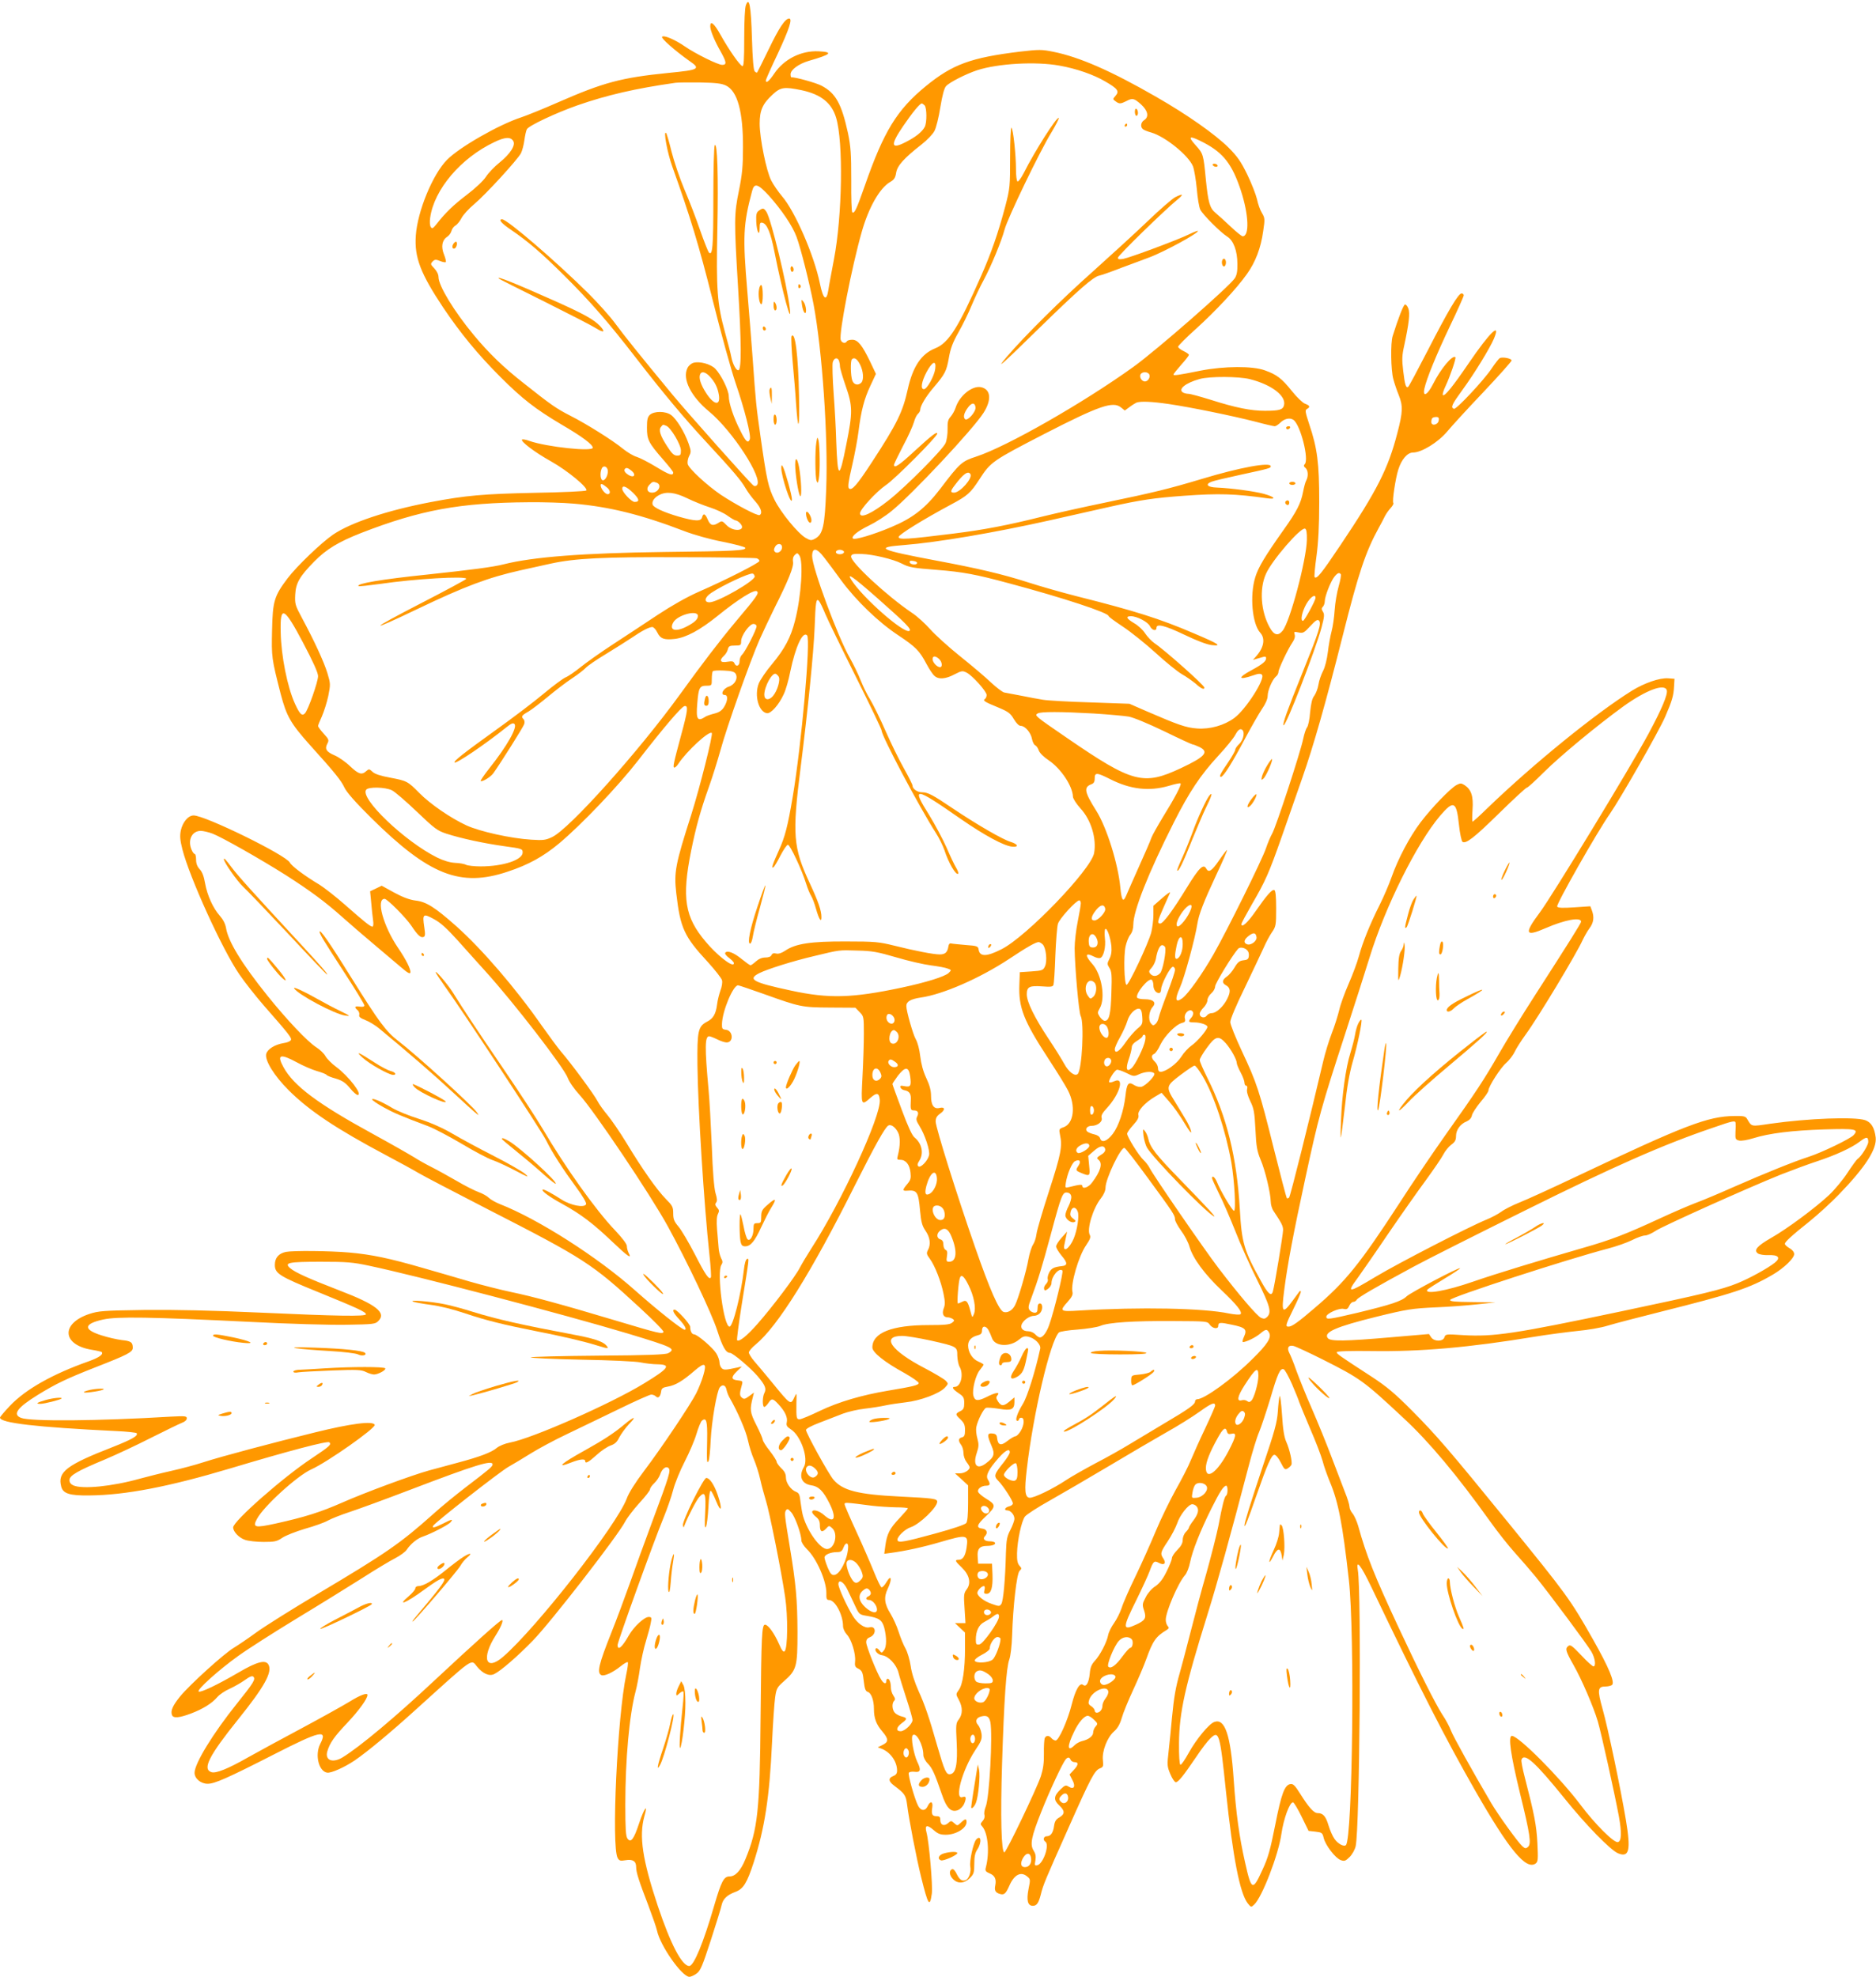 <?xml version="1.0" standalone="no"?>
<!DOCTYPE svg PUBLIC "-//W3C//DTD SVG 20010904//EN"
 "http://www.w3.org/TR/2001/REC-SVG-20010904/DTD/svg10.dtd">
<svg version="1.0" xmlns="http://www.w3.org/2000/svg"
 width="1215pt" height="1280pt" viewBox="0 0 1215 1280"
 preserveAspectRatio="xMidYMid meet">
<g transform="translate(0,1280) scale(0.1,-0.1)"
fill="#ff9800" stroke="none">
<path d="M4831 12767 c-7 -16 -11 -106 -11 -213 0 -144 -3 -185 -12 -182 -18
6 -88 107 -140 200 -42 76 -68 98 -68 58 0 -27 27 -93 67 -163 39 -70 41 -87
10 -87 -27 0 -173 72 -241 119 -65 45 -136 75 -148 63 -9 -9 84 -91 179 -158
73 -50 60 -57 -137 -76 -307 -31 -420 -61 -719 -192 -91 -40 -197 -83 -236
-96 -144 -47 -401 -194 -480 -275 -93 -94 -191 -333 -202 -490 -10 -141 30
-245 177 -466 113 -168 226 -305 370 -449 144 -144 227 -208 395 -308 134 -78
204 -130 204 -151 1 -27 -299 5 -410 44 -23 9 -45 12 -48 9 -11 -12 83 -83
187 -141 106 -59 244 -173 229 -189 -5 -5 -156 -12 -335 -15 -331 -7 -445 -17
-672 -60 -283 -54 -516 -132 -632 -210 -76 -52 -236 -205 -295 -283 -87 -115
-97 -148 -101 -336 -4 -176 -3 -183 56 -414 38 -144 64 -190 191 -332 159
-176 200 -227 222 -274 14 -30 72 -96 172 -195 376 -372 578 -452 885 -349
134 44 231 98 332 182 147 123 383 371 512 537 162 209 281 349 301 353 26 5
22 -27 -22 -189 -49 -182 -55 -209 -43 -209 5 0 17 11 25 24 53 81 200 217
217 200 9 -10 -77 -352 -134 -532 -102 -319 -112 -369 -96 -507 26 -224 50
-278 204 -444 47 -52 89 -105 92 -118 4 -13 -1 -43 -10 -66 -8 -23 -19 -64
-22 -92 -8 -61 -25 -90 -64 -110 -59 -31 -65 -58 -63 -280 3 -281 42 -900 78
-1233 8 -74 12 -138 9 -143 -11 -19 -35 15 -105 152 -39 75 -86 155 -105 177
-28 33 -34 48 -34 86 0 41 -5 50 -48 93 -56 57 -150 189 -255 363 -42 69 -97
149 -122 179 -25 30 -55 71 -65 91 -21 42 -174 249 -236 320 -21 25 -78 102
-126 170 -168 241 -386 494 -553 643 -139 123 -194 158 -264 166 -38 5 -82 21
-137 51 l-82 45 -37 -18 -38 -18 7 -72 c3 -40 9 -91 12 -114 4 -25 2 -43 -4
-43 -13 0 -51 30 -177 141 -60 53 -135 111 -165 130 -97 58 -180 120 -193 144
-26 49 -549 305 -623 305 -35 0 -71 -43 -83 -97 -7 -37 -5 -62 10 -122 47
-184 259 -650 369 -810 34 -50 105 -140 158 -201 164 -187 182 -210 176 -224
-3 -8 -24 -17 -47 -20 -56 -9 -105 -39 -113 -70 -10 -42 51 -141 146 -236 134
-133 308 -249 630 -420 85 -45 180 -97 210 -115 30 -18 231 -123 445 -233 631
-323 678 -353 988 -639 87 -80 156 -150 154 -157 -6 -16 -28 -11 -315 75 -341
102 -527 153 -676 184 -66 14 -184 44 -261 66 -77 23 -216 63 -310 90 -211 61
-328 86 -475 99 -128 11 -361 13 -408 4 -47 -10 -72 -38 -72 -84 0 -56 28 -74
287 -179 243 -99 303 -126 303 -141 0 -15 -187 -12 -690 11 -311 14 -547 19
-745 17 -265 -4 -296 -6 -357 -26 -186 -62 -176 -201 17 -232 32 -5 60 -12 63
-14 14 -15 -15 -36 -85 -61 -232 -82 -408 -181 -509 -288 -35 -37 -64 -71 -64
-76 0 -35 235 -62 748 -87 73 -3 134 -10 137 -14 11 -17 -30 -40 -156 -90
-298 -116 -357 -161 -333 -254 11 -47 54 -61 184 -59 232 2 512 56 908 174
380 114 634 181 645 170 15 -15 2 -26 -116 -105 -182 -120 -507 -406 -507
-446 0 -28 38 -68 78 -81 20 -7 74 -13 119 -13 72 0 86 3 120 26 21 15 88 41
148 59 61 17 128 41 150 54 22 12 85 37 140 55 55 18 233 83 395 145 419 160
530 194 530 163 0 -14 -14 -26 -175 -149 -60 -46 -155 -123 -210 -173 -213
-190 -301 -251 -745 -515 -168 -100 -348 -213 -400 -251 -52 -38 -117 -82
-145 -99 -62 -36 -287 -240 -349 -316 -47 -58 -63 -93 -52 -120 8 -22 46 -19
123 10 79 30 136 66 171 107 14 16 49 40 79 53 29 13 74 39 98 56 32 23 48 30
56 22 16 -16 0 -41 -106 -173 -155 -193 -275 -389 -275 -449 0 -37 40 -71 85
-71 45 0 127 36 427 189 303 155 352 166 302 69 -36 -70 -10 -178 45 -186 26
-4 113 35 178 79 82 56 234 182 398 331 382 345 354 326 395 276 38 -46 80
-64 112 -47 44 22 153 117 249 216 116 119 553 682 598 771 12 23 53 77 91
119 39 42 70 82 70 90 0 8 12 25 27 39 15 14 32 39 38 56 12 38 39 58 55 42
15 -15 6 -47 -103 -339 -49 -132 -116 -316 -149 -410 -33 -93 -86 -235 -118
-315 -83 -208 -96 -264 -64 -277 20 -7 74 18 125 59 21 17 42 29 45 25 3 -3
-1 -38 -10 -79 -58 -274 -97 -1111 -56 -1188 10 -18 17 -21 51 -15 47 8 69 -6
69 -44 0 -35 18 -90 78 -246 27 -72 53 -146 57 -165 20 -98 162 -300 210 -300
9 0 30 9 46 21 25 17 38 48 93 217 35 108 67 211 70 228 9 39 35 64 89 84 51
19 75 57 118 190 71 220 103 424 119 775 6 127 15 258 20 293 8 58 13 67 55
104 85 75 90 93 90 323 -1 207 -10 310 -50 550 -34 205 -35 219 -25 235 9 13
14 11 35 -13 24 -27 65 -140 65 -181 0 -12 16 -37 36 -57 63 -60 127 -207 126
-285 -1 -36 2 -44 17 -44 40 0 91 -96 91 -170 0 -15 11 -39 25 -54 30 -32 58
-125 53 -173 -3 -27 0 -37 16 -45 30 -15 34 -24 41 -89 5 -44 11 -60 25 -64
23 -7 40 -55 40 -109 0 -62 15 -102 55 -148 41 -49 41 -67 0 -87 l-30 -15 27
-10 c56 -23 98 -83 98 -141 0 -18 -7 -28 -25 -35 -33 -13 -32 -34 6 -62 69
-52 76 -62 84 -124 10 -86 62 -353 91 -469 45 -182 56 -199 69 -106 7 49 -18
338 -35 398 -12 46 4 50 46 14 28 -25 44 -31 80 -31 65 0 134 42 134 82 0 24
-9 23 -37 -4 -22 -21 -23 -21 -43 -3 -19 17 -21 17 -40 0 -25 -22 -50 -13 -50
20 0 20 -5 25 -24 25 -29 0 -35 13 -28 57 6 40 -13 45 -30 8 -15 -33 -44 -32
-62 3 -23 45 -67 202 -60 213 3 6 20 9 36 7 40 -6 45 11 19 64 -24 51 -43 159
-30 172 22 24 69 -62 69 -127 0 -15 12 -39 29 -56 29 -30 44 -63 91 -199 30
-90 60 -119 103 -103 17 7 34 24 42 43 15 37 12 50 -10 42 -57 -22 -4 174 81
303 39 58 45 73 41 106 -3 21 -13 47 -22 57 -22 24 -13 48 20 56 36 9 51 0 59
-36 16 -82 -6 -491 -30 -548 -8 -20 -12 -44 -8 -54 3 -12 -1 -27 -12 -39 -15
-17 -16 -21 -2 -36 37 -43 48 -168 23 -264 -6 -22 -2 -28 24 -39 34 -14 45
-37 37 -78 -7 -32 1 -47 29 -55 28 -9 39 1 62 53 31 71 74 94 114 61 23 -18
23 -20 10 -84 -14 -72 -5 -107 28 -107 25 0 37 17 51 70 16 66 29 96 178 430
148 333 171 376 206 390 21 8 23 14 19 52 -7 59 28 148 71 186 24 21 39 47 51
88 9 33 43 115 75 184 32 69 70 158 84 198 42 117 62 146 132 188 15 10 17 14
7 25 -7 7 -13 25 -13 41 0 52 80 238 124 288 13 14 27 51 34 86 15 73 65 201
139 349 54 108 78 145 95 145 11 0 11 -57 -1 -64 -11 -7 -25 -63 -50 -196 -12
-58 -46 -193 -76 -300 -31 -107 -78 -283 -105 -390 -27 -107 -59 -226 -70
-265 -26 -91 -37 -155 -50 -290 -5 -60 -15 -155 -21 -210 -11 -96 -10 -103 11
-153 12 -29 28 -52 35 -52 16 0 49 41 133 165 33 50 74 103 91 119 56 54 62
33 101 -344 45 -428 90 -659 141 -724 21 -26 22 -27 41 -9 51 46 158 323 177
458 14 98 53 205 75 205 6 0 31 -42 56 -93 l45 -92 45 -5 c41 -5 45 -7 53 -41
11 -47 76 -131 110 -143 24 -9 32 -6 58 20 17 17 34 48 39 70 26 113 38 1647
14 1787 -13 74 18 36 88 -110 321 -671 479 -979 672 -1317 221 -386 330 -517
392 -472 15 12 16 26 11 132 -6 116 -20 187 -81 423 -15 57 -25 109 -22 117
18 48 89 -16 279 -251 139 -173 297 -334 346 -355 73 -30 84 19 51 217 -35
208 -116 595 -151 718 -35 125 -32 145 20 145 14 0 32 4 40 9 23 14 -18 112
-122 296 -148 261 -169 289 -556 765 -372 457 -457 556 -616 716 -111 112
-164 156 -260 219 -214 139 -230 150 -227 160 1 6 84 9 225 7 313 -5 634 23
1057 93 85 14 209 30 275 37 66 6 156 21 199 35 43 13 196 53 340 89 471 118
578 153 728 241 73 43 138 106 138 133 0 13 -12 28 -30 38 -16 9 -30 22 -30
28 0 13 42 52 160 146 52 42 138 120 190 174 172 178 246 293 238 369 -8 64
-29 98 -68 112 -69 23 -367 12 -614 -23 -129 -19 -120 -21 -152 33 -9 15 -23
18 -80 17 -174 -2 -319 -58 -1029 -394 -154 -73 -318 -148 -364 -166 -47 -19
-100 -46 -118 -60 -19 -14 -62 -37 -96 -51 -111 -45 -571 -282 -716 -369 -182
-109 -193 -110 -116 -6 24 34 113 161 196 284 84 123 194 279 245 348 50 69
101 143 112 165 11 22 34 50 51 63 24 17 31 30 31 56 0 40 28 79 69 95 18 8
31 22 34 39 3 15 29 54 56 87 28 32 51 66 51 74 0 26 79 148 114 178 18 15 44
48 56 73 12 25 44 74 70 110 82 112 330 524 370 613 11 23 30 57 44 76 28 37
32 73 16 116 l-10 27 -104 -7 c-76 -5 -105 -4 -111 5 -8 13 258 482 341 600
70 101 318 535 359 630 44 101 54 136 57 195 l3 50 -41 3 c-55 4 -153 -30
-233 -79 -238 -148 -641 -476 -937 -761 -50 -49 -93 -88 -97 -88 -3 0 -3 35 0
78 6 87 -8 129 -51 158 -22 14 -28 14 -53 1 -39 -21 -161 -147 -233 -242 -71
-94 -146 -236 -188 -356 -17 -48 -51 -127 -76 -177 -63 -125 -111 -244 -135
-333 -11 -41 -41 -121 -66 -178 -25 -57 -53 -133 -61 -169 -9 -37 -30 -105
-49 -153 -18 -47 -43 -128 -55 -180 -87 -371 -213 -876 -221 -883 -5 -5 -11
-7 -15 -4 -3 4 -41 148 -84 320 -93 374 -110 426 -207 632 -41 88 -75 172 -75
188 -1 16 39 111 95 225 52 109 107 225 122 258 14 33 38 77 53 99 25 36 27
45 27 154 0 80 -4 116 -12 119 -15 5 -47 -31 -121 -137 -51 -74 -92 -111 -92
-83 0 5 30 61 66 124 90 155 111 201 198 449 41 118 100 287 131 375 71 203
150 478 260 914 105 417 149 547 236 706 13 22 29 54 37 70 8 17 26 42 39 56
13 14 20 28 17 32 -9 8 14 160 32 216 21 67 59 111 96 111 55 0 162 66 220
135 29 35 135 151 236 257 100 106 182 198 182 204 0 13 -59 25 -77 15 -6 -3
-30 -34 -53 -68 -49 -74 -228 -265 -243 -260 -24 8 -14 28 55 123 77 105 177
269 203 330 48 114 -26 43 -163 -158 -101 -148 -156 -217 -167 -206 -4 4 4 31
18 60 28 59 69 179 63 185 -18 18 -96 -76 -145 -174 -35 -70 -68 -88 -56 -30
14 65 78 221 165 404 50 104 90 194 90 201 0 6 -6 12 -14 12 -21 0 -86 -110
-218 -367 -66 -128 -123 -235 -128 -238 -14 -9 -21 11 -32 103 -9 75 -8 100 7
167 30 141 38 207 26 238 -6 16 -16 27 -22 25 -10 -3 -44 -91 -79 -203 -15
-44 -12 -223 4 -280 7 -27 23 -74 35 -103 28 -70 27 -109 -9 -246 -59 -229
-131 -372 -368 -725 -126 -188 -154 -222 -168 -208 -3 3 2 63 12 134 12 89 18
196 18 353 0 251 -12 347 -65 504 -26 79 -28 91 -14 98 22 13 19 22 -13 34
-16 6 -54 43 -85 82 -66 82 -97 106 -175 134 -79 29 -263 28 -417 -2 -149 -30
-175 -33 -175 -25 0 4 23 32 50 63 28 31 50 60 50 64 0 5 -16 16 -35 25 -19 9
-35 22 -35 28 0 6 52 59 116 116 126 114 262 259 330 355 55 77 90 168 105
277 12 79 11 86 -8 118 -12 19 -26 59 -32 89 -7 30 -35 102 -63 160 -42 86
-65 118 -122 175 -87 86 -264 211 -468 328 -290 167 -497 258 -667 292 -74 15
-91 15 -213 1 -320 -39 -438 -82 -611 -223 -188 -154 -273 -292 -397 -648 -53
-151 -66 -179 -80 -170 -5 3 -8 96 -7 208 0 173 -3 217 -21 305 -42 192 -80
260 -173 308 -38 19 -164 54 -195 54 -2 0 -4 9 -4 19 0 29 53 68 118 87 146
42 162 57 63 62 -113 5 -224 -51 -287 -145 -33 -49 -54 -66 -54 -43 0 5 34 82
76 170 75 161 98 230 75 230 -26 0 -66 -61 -133 -200 -39 -80 -72 -147 -74
-149 -3 -3 -10 1 -16 7 -8 8 -14 81 -18 214 -6 210 -18 272 -39 215z m2031
-392 c108 -19 221 -58 297 -103 80 -46 92 -63 66 -92 -19 -22 -19 -22 0 -36
24 -18 33 -17 69 1 41 22 51 19 96 -21 45 -41 53 -81 20 -102 -22 -14 -26 -45
-7 -59 6 -5 30 -15 53 -21 90 -26 240 -147 270 -218 8 -20 19 -85 25 -145 5
-61 15 -122 23 -137 17 -33 131 -147 174 -174 41 -25 66 -93 66 -177 1 -48 -4
-73 -17 -93 -38 -56 -508 -467 -657 -574 -324 -233 -818 -515 -1016 -580 -95
-31 -106 -40 -235 -210 -96 -125 -176 -188 -319 -248 -114 -48 -235 -84 -246
-73 -13 13 30 48 104 84 40 19 106 61 145 93 131 105 529 530 597 637 54 85
47 153 -17 166 -57 11 -139 -55 -164 -133 -6 -19 -21 -45 -32 -58 -17 -18 -21
-35 -20 -79 1 -32 -5 -73 -13 -92 -17 -41 -257 -283 -369 -371 -109 -86 -185
-120 -185 -84 0 26 106 141 169 184 56 37 331 313 331 332 0 16 -34 -9 -145
-111 -101 -94 -135 -116 -135 -91 0 6 27 61 59 123 33 61 64 131 70 153 6 23
18 47 26 54 8 7 15 19 15 27 0 24 37 86 84 141 76 89 86 108 101 193 11 64 26
102 63 168 27 47 66 127 86 176 21 50 55 122 76 160 50 93 116 253 136 328 18
71 230 511 305 632 28 47 49 88 46 91 -11 12 -154 -212 -227 -357 -17 -33 -35
-57 -40 -54 -6 3 -10 39 -10 78 0 95 -18 259 -29 270 -5 5 -9 -76 -9 -190 0
-191 -1 -202 -31 -318 -46 -173 -91 -303 -156 -450 -148 -336 -211 -435 -297
-470 -91 -36 -146 -118 -179 -266 -32 -146 -69 -222 -231 -470 -99 -152 -132
-189 -150 -171 -8 8 -3 45 20 144 17 73 36 174 42 223 17 136 37 212 77 297
l36 77 -37 78 c-52 108 -80 143 -116 143 -16 0 -32 -4 -35 -10 -10 -17 -33
-11 -40 9 -13 41 72 475 136 699 45 159 116 283 183 323 27 15 35 28 40 61 8
46 50 93 165 183 36 28 73 67 83 87 11 20 28 89 38 153 13 78 25 124 37 137
22 25 129 79 201 103 136 44 380 58 534 30z m-2160 -129 c74 -36 111 -168 110
-401 0 -121 -5 -174 -26 -278 -32 -156 -32 -194 -6 -626 22 -359 23 -532 3
-538 -14 -5 -38 39 -47 87 -3 19 -22 91 -41 160 -50 183 -57 273 -49 665 7
343 0 570 -17 544 -5 -8 -9 -162 -9 -344 0 -315 -5 -374 -29 -350 -5 6 -31 71
-57 145 -25 74 -71 193 -102 265 -30 71 -67 181 -83 244 -15 62 -31 116 -35
120 -19 17 8 -129 41 -220 115 -321 172 -508 260 -859 53 -212 120 -455 149
-540 58 -169 102 -341 92 -365 -11 -28 -26 -15 -60 54 -45 87 -76 181 -76 225
0 38 -48 137 -87 178 -29 30 -100 50 -141 39 -15 -4 -33 -19 -40 -35 -34 -70
23 -184 141 -281 151 -125 352 -434 309 -477 -6 -6 -15 -7 -21 -3 -17 10 -432
476 -526 590 -202 244 -316 386 -370 460 -32 44 -111 132 -174 195 -208 206
-526 480 -559 480 -27 0 -5 -26 59 -69 109 -74 198 -151 344 -296 167 -166
284 -300 462 -530 177 -229 315 -394 459 -549 175 -189 223 -246 252 -296 14
-25 43 -64 64 -87 37 -42 48 -76 28 -88 -13 -8 -154 67 -251 131 -90 61 -207
169 -215 199 -3 13 1 36 9 52 14 26 13 34 -4 83 -26 73 -78 158 -113 183 -36
26 -109 26 -137 1 -15 -14 -19 -31 -19 -83 0 -78 10 -98 105 -207 36 -41 65
-78 65 -83 0 -24 -24 -17 -109 35 -51 31 -108 60 -128 66 -19 5 -58 28 -87 51
-65 54 -239 163 -342 215 -92 47 -126 71 -300 209 -132 103 -228 196 -326 314
-127 153 -228 319 -228 375 0 17 -11 39 -27 56 -25 26 -26 29 -11 45 14 14 21
14 48 3 17 -7 33 -10 37 -7 3 4 -2 25 -11 48 -21 51 -13 94 19 115 13 8 26 26
29 39 4 14 15 29 26 35 11 6 28 27 39 48 10 20 47 61 82 90 74 62 281 288 303
330 8 16 18 53 22 83 4 30 11 62 16 72 12 23 186 105 328 155 193 67 375 109
635 146 17 2 89 3 160 2 101 -2 138 -6 167 -20z m489 -30 c126 -27 195 -82
224 -178 48 -158 40 -636 -14 -918 -16 -85 -33 -174 -36 -197 -12 -79 -34 -62
-55 42 -37 181 -161 467 -245 564 -25 30 -57 76 -70 102 -32 61 -75 276 -75
368 0 87 19 129 84 189 52 48 75 51 187 28z m797 -98 c15 -15 16 -112 1 -140
-17 -32 -58 -65 -123 -98 -97 -50 -102 -21 -15 106 59 86 106 144 119 144 3 0
11 -5 18 -12z m-2664 -231 c17 -27 -19 -83 -88 -139 -33 -26 -73 -68 -89 -93
-17 -26 -68 -74 -122 -115 -89 -68 -139 -116 -197 -190 -23 -29 -29 -33 -38
-20 -6 9 -8 34 -4 60 25 182 198 387 416 490 68 33 105 35 122 7z m4475 -12
c125 -66 182 -140 238 -310 51 -157 56 -295 11 -295 -6 0 -41 28 -78 63 -36
34 -80 74 -97 88 -38 31 -48 68 -63 214 -16 167 -17 169 -66 224 -56 62 -41
66 55 16z m-2819 -342 c83 -93 153 -196 179 -267 27 -73 83 -295 110 -436 56
-297 95 -858 82 -1196 -9 -242 -21 -295 -74 -323 -23 -12 -29 -11 -59 6 -51
30 -161 164 -202 247 -40 81 -50 125 -90 406 -29 203 -31 225 -51 505 -9 116
-24 314 -35 440 -30 353 -27 431 31 648 14 54 37 48 109 -30z m454 -1069 c3
-9 6 -25 6 -36 0 -12 17 -69 37 -127 46 -131 46 -172 4 -380 -45 -229 -56
-226 -65 19 -2 80 -10 222 -17 315 -7 94 -9 183 -6 198 8 30 31 36 41 11z
m136 -24 c22 -44 26 -100 8 -118 -20 -20 -48 -14 -58 14 -11 29 -13 127 -3
137 15 16 34 4 53 -33z m487 -29 c-6 -46 -53 -131 -73 -131 -24 0 -16 48 17
111 38 70 64 80 56 20z m-1461 -48 c35 -37 52 -73 60 -121 11 -73 -33 -65 -84
15 -34 53 -47 95 -38 118 8 23 34 18 62 -12z m2848 11 c7 -19 -10 -44 -29 -44
-19 0 -36 25 -29 44 3 9 16 16 29 16 13 0 26 -7 29 -16z m651 -29 c142 -36
236 -109 221 -169 -7 -29 -30 -36 -124 -36 -90 0 -190 20 -350 71 -68 21 -133
39 -145 39 -12 0 -28 4 -36 9 -33 21 18 62 109 87 65 18 253 17 325 -1z m-526
-161 c138 -20 416 -77 560 -114 63 -17 120 -30 127 -30 7 0 24 11 38 25 25 24
60 32 82 17 46 -30 104 -258 74 -288 -8 -8 -6 -15 5 -24 17 -14 20 -53 5 -81
-6 -10 -15 -45 -21 -76 -14 -72 -40 -124 -125 -243 -121 -171 -164 -242 -184
-307 -37 -119 -20 -303 32 -360 34 -37 24 -96 -26 -152 l-21 -24 23 7 c12 3
31 9 42 12 14 4 20 2 20 -8 0 -20 -23 -39 -97 -79 -89 -48 -83 -65 11 -33 36
13 50 14 59 5 24 -24 -104 -225 -179 -280 -65 -48 -157 -74 -240 -68 -73 5
-123 23 -329 112 l-110 48 -255 9 c-140 4 -277 12 -305 17 -27 4 -90 16 -140
26 -49 9 -99 19 -111 21 -11 2 -49 31 -85 64 -35 34 -125 110 -200 170 -75 60
-162 139 -194 175 -32 36 -85 85 -119 107 -163 110 -401 331 -394 366 3 14 15
17 68 15 73 -2 206 -34 260 -62 48 -25 72 -29 228 -41 166 -13 253 -29 467
-87 352 -94 645 -191 645 -212 0 -5 42 -35 93 -69 50 -33 145 -109 210 -168
65 -60 142 -122 171 -139 29 -16 69 -45 90 -62 36 -33 56 -41 56 -25 0 15
-259 245 -324 288 -17 12 -44 40 -59 62 -14 23 -47 53 -72 67 -50 30 -57 45
-20 45 39 0 111 -38 123 -65 13 -27 42 -34 42 -10 0 29 55 15 183 -46 79 -38
145 -63 175 -66 69 -8 48 7 -118 77 -219 94 -381 145 -759 240 -90 23 -232 63
-315 90 -162 52 -324 90 -586 139 -378 71 -412 87 -213 102 213 17 580 79 938
159 121 27 299 67 395 89 197 44 286 57 480 71 221 16 331 13 534 -16 67 -10
53 9 -21 29 -60 16 -207 36 -302 40 -62 2 -78 21 -34 38 15 6 100 26 188 45
190 41 195 43 195 55 0 29 -202 -8 -446 -82 -217 -65 -312 -88 -625 -153 -146
-30 -328 -71 -405 -90 -228 -57 -378 -86 -579 -111 -298 -37 -355 -41 -355
-22 0 15 158 113 341 211 105 56 125 74 182 162 73 113 83 120 422 295 353
181 443 213 495 171 l25 -20 30 22 c17 13 37 25 45 29 27 10 101 7 209 -9z
m-1251 -21 c4 -29 -52 -92 -68 -77 -14 14 -6 43 22 79 23 29 42 29 46 -2z
m3000 -85 c-4 -30 -48 -39 -48 -10 0 10 3 22 7 25 3 4 15 7 25 7 14 0 19 -6
16 -22z m-5003 -35 c29 -11 95 -122 95 -160 0 -29 -3 -33 -25 -33 -20 0 -34
13 -64 60 -45 69 -57 106 -40 126 13 16 12 16 34 7z m-380 -282 c8 -25 -11
-71 -30 -71 -16 0 -21 43 -9 74 8 22 31 20 39 -3z m155 -9 c30 -24 19 -47 -13
-31 -26 14 -38 30 -31 41 8 12 20 10 44 -10z m2195 -22 c16 -26 -67 -120 -106
-120 -25 0 -24 11 3 46 57 76 88 98 103 74z m-2031 -56 c35 -14 11 -64 -31
-64 -31 0 -40 26 -18 50 20 22 25 23 49 14z m-321 -32 c21 -18 22 -42 3 -42
-17 0 -46 37 -46 58 0 14 13 9 43 -16z m166 -32 c42 -41 46 -60 11 -60 -20 0
-80 63 -80 85 0 26 26 16 69 -25z m351 -36 c41 -20 108 -47 149 -60 40 -13 92
-37 114 -54 23 -16 46 -30 52 -30 7 0 20 -9 29 -19 44 -48 -43 -59 -89 -11
-27 28 -30 29 -51 15 -36 -23 -54 -18 -70 20 -16 39 -29 45 -37 15 -7 -27 -44
-26 -152 5 -96 28 -161 58 -168 77 -7 20 10 46 41 62 46 25 101 19 182 -20z
m-735 -35 c233 -20 441 -72 717 -178 63 -24 165 -53 249 -69 79 -16 144 -33
146 -39 6 -18 -71 -22 -527 -27 -523 -7 -848 -32 -1038 -80 -65 -17 -210 -36
-492 -66 -300 -31 -464 -59 -448 -75 3 -3 65 4 139 14 224 33 559 53 559 33 0
-4 -134 -76 -297 -160 -336 -173 -348 -193 -23 -37 311 149 464 206 670 252
63 14 153 34 199 44 158 34 334 43 834 41 263 0 487 -4 498 -7 11 -4 19 -12
17 -18 -4 -14 -221 -124 -393 -199 -75 -33 -174 -89 -265 -149 -80 -53 -210
-139 -290 -191 -80 -52 -174 -119 -210 -148 -36 -29 -79 -59 -97 -66 -18 -8
-81 -55 -140 -104 -59 -50 -200 -157 -312 -237 -206 -148 -275 -202 -267 -210
10 -10 199 118 336 228 31 25 43 30 52 21 21 -21 -49 -144 -162 -286 -34 -43
-59 -80 -57 -83 9 -8 65 26 82 50 53 75 195 301 200 318 4 12 2 26 -4 32 -17
17 -14 24 32 50 23 14 80 58 127 97 47 39 116 92 154 117 38 25 78 56 90 69
12 13 70 53 130 89 61 37 135 84 165 104 69 47 115 71 136 71 8 0 23 -16 32
-35 20 -41 44 -50 114 -42 73 9 162 57 274 147 133 108 242 177 258 161 13
-13 2 -30 -138 -196 -103 -123 -217 -272 -360 -470 -271 -374 -717 -872 -829
-925 -42 -20 -58 -22 -135 -17 -133 8 -333 53 -419 92 -104 48 -236 139 -307
211 -75 76 -80 78 -190 99 -60 11 -97 23 -112 37 -21 20 -24 20 -41 5 -29 -27
-50 -20 -105 32 -29 28 -74 59 -100 70 -54 23 -65 42 -47 76 12 22 10 28 -24
65 -20 22 -36 44 -36 49 0 5 11 33 25 63 13 30 32 89 41 131 15 76 15 80 -6
150 -23 74 -84 206 -165 357 -43 80 -46 89 -43 150 4 75 28 117 123 214 80 81
157 127 304 185 384 149 639 196 1086 199 94 1 224 -3 290 -9z m4749 -235 c-3
-130 -109 -529 -157 -588 -29 -36 -56 -30 -84 22 -57 102 -68 249 -24 346 38
87 225 303 253 293 9 -3 13 -25 12 -73z m-3399 -48 c0 -25 -30 -45 -46 -29 -8
8 -8 17 1 33 14 25 45 23 45 -4z m272 -65 c21 -26 71 -94 111 -149 95 -129
240 -270 369 -355 114 -76 138 -100 184 -187 17 -32 40 -67 51 -76 26 -25 74
-21 131 10 45 23 51 24 77 11 38 -19 130 -122 130 -145 0 -10 -5 -22 -11 -26
-16 -10 -2 -19 84 -54 67 -28 81 -38 103 -76 17 -28 33 -44 45 -44 28 0 66
-44 73 -86 4 -19 13 -37 21 -40 7 -3 18 -18 23 -34 6 -16 32 -42 64 -63 79
-53 155 -167 157 -236 1 -13 22 -46 50 -77 68 -74 104 -195 87 -288 -20 -107
-437 -540 -599 -622 -98 -50 -142 -50 -149 -2 -3 21 -10 24 -83 29 -44 4 -87
8 -95 10 -9 3 -16 -5 -18 -21 -6 -37 -21 -50 -56 -50 -41 0 -163 24 -295 57
-97 24 -123 27 -311 27 -228 1 -328 -14 -395 -60 -24 -16 -44 -22 -59 -18 -16
4 -25 0 -29 -10 -4 -10 -19 -16 -40 -16 -22 0 -43 -9 -61 -25 -15 -14 -31 -25
-35 -25 -5 0 -30 18 -56 39 -51 42 -92 58 -107 43 -6 -6 4 -20 27 -37 24 -19
33 -31 26 -38 -15 -15 -113 64 -181 146 -135 159 -155 283 -94 587 31 154 61
262 114 411 23 63 57 173 77 244 38 141 192 577 253 715 21 47 64 138 95 201
91 181 127 270 121 301 -3 18 0 33 11 44 15 15 18 15 30 -2 27 -37 13 -263
-28 -423 -27 -107 -67 -183 -148 -280 -39 -46 -78 -104 -87 -127 -30 -78 0
-184 53 -192 26 -4 78 55 109 123 13 27 32 93 42 145 34 163 81 265 109 236
25 -25 -36 -708 -93 -1046 -32 -189 -50 -260 -90 -347 -41 -91 -50 -118 -35
-109 6 4 27 39 46 77 20 38 41 69 48 69 14 0 90 -161 118 -252 10 -32 25 -68
33 -80 8 -13 22 -50 31 -83 19 -67 35 -92 35 -54 0 43 -20 101 -76 221 -107
230 -114 313 -59 746 49 390 84 743 91 907 6 170 10 194 28 174 7 -8 25 -45
41 -84 16 -38 105 -221 197 -405 92 -184 168 -342 168 -351 0 -35 247 -500
351 -662 21 -32 45 -82 55 -110 27 -84 76 -168 90 -154 3 3 -3 21 -14 39 -11
18 -39 77 -62 131 -24 54 -74 147 -111 208 -119 189 -99 187 201 -22 156 -108
280 -175 334 -181 47 -5 40 16 -9 31 -51 15 -217 111 -375 217 -130 88 -161
104 -199 104 -30 0 -61 22 -61 43 0 7 -25 57 -56 112 -31 55 -85 165 -120 245
-35 80 -80 170 -98 200 -19 30 -47 87 -62 125 -15 39 -47 104 -70 145 -78 136
-244 585 -244 659 0 58 29 55 77 -8z m128 39 c8 -13 -20 -24 -41 -16 -20 8 -9
26 16 26 10 0 22 -5 25 -10z m475 -75 c0 -15 -43 -12 -48 3 -3 10 4 13 22 10
15 -2 26 -7 26 -13z m-1052 -87 c5 -27 -240 -168 -293 -168 -38 0 -32 33 13
62 75 50 247 130 267 124 6 -1 11 -10 13 -18z m3796 13 c3 -4 -3 -39 -14 -77
-11 -38 -23 -107 -26 -154 -3 -47 -12 -109 -20 -138 -8 -30 -19 -90 -24 -134
-6 -48 -18 -97 -31 -122 -12 -23 -26 -62 -30 -89 -4 -26 -17 -58 -27 -72 -14
-17 -21 -49 -27 -107 -3 -46 -13 -90 -20 -98 -7 -8 -18 -42 -25 -75 -17 -84
-177 -573 -201 -613 -11 -19 -29 -62 -40 -95 -23 -70 -249 -527 -340 -687 -72
-126 -164 -256 -202 -284 -44 -32 -50 -9 -16 67 30 66 100 324 114 417 10 61
39 137 124 319 40 84 70 155 68 157 -2 2 -25 -28 -51 -66 -49 -71 -68 -83 -84
-54 -18 33 -46 6 -124 -121 -93 -152 -155 -235 -174 -235 -21 0 -17 17 22 105
19 44 38 87 42 95 3 8 -20 -8 -51 -35 l-57 -50 0 -60 c0 -33 -7 -84 -14 -113
-20 -74 -147 -343 -160 -339 -15 5 -20 188 -6 250 6 27 19 61 30 74 13 16 20
41 20 67 0 88 97 333 261 658 102 202 174 309 288 433 51 55 102 117 112 138
14 26 26 37 37 35 27 -6 19 -66 -12 -95 -14 -13 -26 -30 -26 -38 0 -7 -21 -44
-46 -81 -51 -75 -61 -94 -46 -94 15 0 72 90 154 245 41 77 91 164 111 194 23
33 37 65 37 85 0 36 30 105 53 125 10 7 17 21 17 30 0 20 63 152 91 192 13 19
18 36 14 50 -6 19 -4 20 25 14 29 -6 36 -3 76 41 34 37 47 45 56 36 18 -18 1
-71 -106 -336 -98 -243 -131 -334 -123 -342 13 -13 206 485 246 633 18 68 20
86 9 102 -10 16 -10 23 0 33 6 6 12 22 12 35 0 31 37 126 61 157 21 27 34 32
43 17z m-3006 -150 c190 -168 228 -206 212 -216 -34 -21 -300 212 -375 328
-35 54 7 25 163 -112z m2842 -2 c0 -18 -72 -149 -81 -149 -19 0 -7 57 21 108
27 47 60 69 60 41z m-6558 -289 c66 -125 98 -196 98 -218 0 -36 -64 -219 -85
-241 -19 -20 -34 -5 -65 63 -49 108 -89 308 -92 461 -5 179 21 168 144 -65z
m2558 172 c0 -23 -22 -43 -77 -71 -70 -35 -110 -21 -83 28 26 49 160 85 160
43z m380 -67 c0 -22 -75 -168 -94 -184 -9 -8 -16 -26 -16 -42 0 -32 -23 -40
-34 -13 -5 12 -14 14 -46 9 -46 -8 -54 9 -21 39 11 10 22 28 25 42 5 20 12 24
46 24 37 0 40 2 40 28 0 37 54 112 80 112 11 0 20 -7 20 -15z m1182 -212 c20
-18 24 -53 6 -53 -19 0 -48 31 -48 52 0 22 18 23 42 1z m-1318 -95 c18 -29 -4
-71 -44 -84 -37 -12 -57 -54 -26 -54 22 0 20 -38 -4 -77 -14 -23 -31 -35 -62
-43 -24 -6 -50 -15 -58 -20 -53 -35 -63 -19 -54 85 8 101 15 115 59 115 35 0
35 1 35 43 0 24 3 47 7 51 4 4 36 6 72 4 47 -2 67 -7 75 -20z m279 -19 c13
-20 -8 -92 -37 -126 -27 -31 -56 -26 -56 9 1 54 50 143 74 135 5 -2 14 -10 19
-18z m5752 -88 c8 -26 -32 -122 -120 -285 -120 -222 -623 -1048 -702 -1154
-104 -139 -96 -160 37 -102 124 54 230 74 230 42 0 -10 -77 -132 -302 -482
-80 -124 -182 -290 -228 -370 -97 -169 -150 -250 -349 -530 -80 -113 -217
-315 -303 -449 -251 -385 -344 -501 -543 -670 -108 -93 -148 -121 -169 -121
-23 0 -21 9 34 121 28 56 48 105 45 107 -3 3 -6 3 -8 1 -1 -2 -22 -30 -45 -61
-66 -90 -74 -80 -55 66 21 166 60 372 139 736 84 388 99 444 259 935 63 193
132 411 155 485 102 331 306 740 457 918 88 103 106 94 122 -58 6 -57 17 -107
23 -111 23 -14 75 26 239 187 92 90 172 164 178 164 6 0 54 44 108 98 110 109
347 305 518 429 147 105 265 149 280 104z m-3710 -151 c94 -6 195 -15 225 -20
32 -6 126 -45 230 -95 96 -47 179 -85 183 -85 5 0 24 -7 43 -16 68 -32 40 -64
-118 -138 -243 -114 -312 -96 -735 194 -210 144 -214 147 -193 160 19 13 152
12 365 0z m105 -425 c132 -67 253 -80 378 -44 40 12 75 20 78 16 8 -7 -37 -93
-114 -217 -35 -58 -69 -118 -75 -135 -5 -16 -42 -102 -82 -190 -39 -88 -77
-173 -83 -188 -18 -42 -28 -26 -36 55 -14 153 -88 391 -157 500 -75 119 -81
150 -33 169 18 6 24 16 24 39 0 39 13 39 100 -5z m-4652 -72 c19 -9 92 -72
162 -139 115 -110 133 -123 191 -142 96 -31 239 -62 374 -81 116 -16 120 -17
120 -41 0 -48 -126 -90 -272 -90 -41 0 -83 5 -94 10 -10 6 -43 12 -72 13 -34
2 -74 14 -117 35 -209 104 -503 385 -458 439 16 19 122 17 166 -4z m-1161
-281 c60 -23 309 -164 475 -269 159 -102 254 -172 365 -271 48 -43 140 -122
203 -175 63 -53 142 -120 175 -148 44 -38 61 -48 63 -36 4 19 -28 84 -81 161
-95 141 -143 316 -86 316 17 0 139 -123 173 -174 41 -62 61 -80 79 -73 11 4
12 17 5 63 -13 86 -8 91 60 54 44 -23 85 -60 158 -141 54 -61 134 -149 177
-197 186 -205 509 -624 534 -691 10 -27 43 -74 77 -111 92 -100 458 -644 571
-850 124 -226 284 -563 320 -674 34 -106 56 -146 83 -146 18 0 134 -98 179
-151 49 -58 58 -81 44 -108 -14 -25 -14 -91 -1 -91 5 0 17 11 26 25 21 32 29
32 65 -7 43 -46 61 -85 55 -116 -5 -22 0 -30 26 -47 65 -41 117 -191 84 -245
-34 -58 -15 -107 46 -117 50 -7 79 -36 119 -115 50 -99 33 -138 -34 -78 -34
30 -77 40 -77 19 0 -6 11 -20 25 -31 18 -14 25 -29 25 -53 0 -43 13 -51 39
-24 20 22 21 22 41 4 40 -37 16 -135 -34 -135 -43 0 -123 108 -154 210 -6 19
-13 61 -17 93 -5 48 -10 60 -29 67 -34 13 -66 58 -66 94 0 22 -9 40 -30 59
-16 16 -30 35 -30 42 0 7 -20 39 -45 71 -25 31 -45 64 -45 71 0 7 -18 50 -41
95 -42 83 -44 100 -23 182 l7 29 -31 -23 c-27 -20 -34 -21 -47 -10 -16 13 -16
28 1 87 5 19 2 22 -27 25 -44 4 -46 20 -7 58 l33 32 -30 -7 c-74 -16 -86 -17
-100 -5 -8 7 -15 24 -15 38 0 13 -9 40 -21 59 -23 37 -123 123 -144 123 -14 0
-25 21 -25 49 0 18 -85 111 -101 111 -18 0 -8 -22 31 -64 36 -39 50 -66 34
-66 -17 0 -178 128 -319 253 -242 216 -630 464 -879 561 -27 11 -59 29 -70 40
-12 12 -41 28 -66 37 -25 9 -89 41 -143 73 -54 31 -126 71 -160 88 -34 17 -86
46 -114 64 -29 18 -148 86 -265 150 -359 196 -516 313 -582 434 -45 82 -22 90
87 31 40 -22 98 -47 129 -56 32 -9 60 -20 63 -25 3 -5 30 -16 60 -24 42 -13
62 -26 91 -61 20 -25 43 -45 50 -45 36 0 -58 122 -139 182 -29 21 -59 52 -69
69 -9 17 -36 43 -60 58 -56 36 -190 177 -316 334 -167 208 -254 351 -268 438
-5 28 -19 55 -40 79 -44 49 -82 133 -96 212 -7 42 -18 72 -34 89 -16 17 -24
37 -24 62 0 20 -4 37 -8 37 -5 0 -14 11 -20 25 -29 63 0 125 58 125 16 0 51
-8 77 -18z m5623 -451 c0 -11 -9 -63 -20 -118 -11 -54 -20 -132 -20 -173 1
-120 27 -415 39 -438 24 -45 9 -348 -19 -376 -18 -18 -59 13 -87 65 -16 29
-61 102 -102 163 -92 139 -141 239 -141 288 0 49 18 57 101 51 53 -4 67 -3 72
10 3 8 9 93 12 189 4 95 11 188 17 207 10 33 118 151 138 151 6 0 10 -9 10
-19z m158 -35 c5 -22 -45 -76 -70 -76 -22 0 -23 18 -2 50 34 51 65 62 72 26z
m557 2 c-16 -52 -77 -129 -91 -115 -11 11 4 51 36 95 35 46 66 58 55 20z
m-517 -244 c3 -35 -1 -61 -13 -83 -15 -30 -15 -34 0 -58 15 -22 17 -47 13
-162 -4 -137 -14 -181 -43 -181 -8 0 -22 12 -32 26 -16 25 -16 28 0 56 38 66
12 220 -49 287 -50 56 -45 76 11 47 15 -8 33 -12 41 -9 22 8 37 72 30 128 -3
28 -2 55 2 59 11 12 34 -53 40 -110z m940 58 c4 -25 -37 -56 -62 -46 -24 9
-20 30 11 54 31 24 47 22 51 -8z m-1038 -3 c18 -33 9 -64 -20 -64 -20 0 -26 6
-28 28 -7 55 25 79 48 36z m560 -41 c0 -46 -17 -89 -37 -96 -16 -5 -16 21 -2
88 14 64 39 70 39 8z m-907 -3 c22 -22 31 -108 15 -142 -12 -26 -18 -28 -88
-33 l-75 -5 -3 -79 c-6 -151 28 -236 188 -481 55 -84 112 -176 126 -204 53
-101 39 -217 -28 -240 -29 -10 -30 -13 -23 -48 17 -76 6 -128 -70 -363 -42
-129 -79 -255 -82 -280 -3 -25 -13 -56 -23 -70 -9 -14 -22 -55 -29 -92 -13
-78 -66 -259 -87 -299 -17 -34 -48 -52 -74 -44 -30 10 -88 141 -185 420 -119
341 -254 773 -255 812 0 24 7 37 30 53 34 24 30 45 -5 36 -36 -9 -55 17 -55
77 0 37 -9 70 -31 117 -20 42 -33 91 -39 141 -5 44 -17 90 -29 110 -17 29 -61
182 -61 215 0 29 28 45 94 55 142 20 381 124 572 250 117 78 173 109 191 109
6 0 18 -7 26 -15z m793 -18 c9 -24 -15 -149 -32 -168 -21 -23 -47 -24 -64 -4
-11 13 -9 20 8 38 12 13 24 38 28 57 9 55 25 90 41 90 7 0 16 -6 19 -13z m534
-23 c7 -7 10 -23 8 -36 -2 -18 -10 -24 -35 -26 -25 -3 -37 -12 -57 -46 -14
-24 -37 -51 -51 -60 -30 -20 -32 -41 -6 -55 30 -16 33 -41 10 -87 -24 -50 -71
-94 -101 -94 -12 0 -26 -7 -33 -17 -14 -19 -45 -11 -45 12 0 9 11 27 25 41 14
14 25 35 25 48 0 12 11 32 25 44 14 12 25 32 25 45 0 19 110 200 149 244 12
13 46 7 61 -13z m-2275 -43 c77 -23 178 -46 225 -52 47 -6 96 -15 109 -21 24
-9 24 -9 5 -28 -24 -23 -145 -61 -305 -95 -321 -68 -471 -72 -716 -19 -248 53
-284 73 -205 113 52 26 216 78 357 111 166 40 157 39 280 35 94 -2 130 -9 250
-44z m1805 -81 c0 -11 -22 -78 -49 -148 -27 -70 -52 -141 -56 -159 -3 -17 -13
-37 -22 -44 -13 -11 -18 -10 -30 6 -18 24 -11 80 13 106 25 28 3 49 -52 49
-23 0 -46 4 -49 10 -14 23 72 129 94 116 6 -4 11 -20 11 -35 0 -29 16 -51 37
-51 7 0 13 11 13 23 0 33 59 147 76 147 8 0 14 -9 14 -20z m-522 -82 c19 -19
14 -73 -7 -92 -18 -16 -20 -16 -35 6 -36 51 1 127 42 86z m-2136 -76 c229 -82
241 -85 425 -86 l163 -1 27 -28 c27 -27 28 -30 28 -140 0 -61 -4 -187 -9 -279
-10 -187 -9 -190 51 -137 42 37 57 34 61 -13 9 -104 -247 -659 -444 -963 -28
-44 -61 -99 -73 -122 -27 -55 -177 -254 -273 -363 -71 -81 -121 -121 -134
-108 -3 4 10 104 29 225 51 316 50 306 35 301 -8 -3 -16 -31 -20 -69 -18 -158
-71 -369 -93 -369 -38 0 -84 350 -53 400 10 15 9 24 -2 44 -7 15 -15 45 -16
69 -2 23 -6 76 -10 118 -4 51 -2 84 6 99 9 18 9 25 -6 41 -12 14 -14 22 -6 32
8 10 7 26 -4 62 -9 33 -18 135 -24 305 -6 140 -15 305 -21 365 -25 274 -24
345 4 345 7 0 30 -9 52 -20 22 -11 49 -20 61 -20 47 0 42 77 -4 82 -24 3 -27
7 -26 38 2 83 72 250 104 250 5 0 82 -26 172 -58z m2446 -146 c3 -45 1 -51
-33 -78 -19 -17 -54 -56 -76 -89 -39 -57 -69 -76 -69 -42 0 9 15 44 34 77 19
34 40 80 47 104 13 46 52 85 78 80 11 -2 17 -17 19 -52z m329 29 c3 -9 -2 -24
-11 -34 -23 -26 -20 -31 18 -31 40 0 86 -15 86 -29 0 -18 -66 -96 -103 -121
-20 -14 -50 -46 -66 -72 -29 -46 -101 -98 -134 -98 -11 0 -17 8 -17 23 0 13
-9 32 -20 42 -24 22 -26 43 -5 51 9 4 27 30 40 59 28 58 100 131 139 141 21 5
25 11 20 29 -9 37 39 74 53 40z m-1937 -34 c11 -22 -3 -46 -24 -38 -20 8 -30
32 -22 52 6 18 33 10 46 -14z m1380 -60 c15 -29 13 -71 -4 -71 -20 0 -46 39
-46 67 0 29 35 31 50 4z m-1362 -33 c28 -28 2 -88 -33 -74 -27 10 -14 86 15
86 3 0 11 -5 18 -12z m1609 -53 c-7 -44 -63 -158 -88 -181 -32 -29 -40 -5 -19
56 11 30 19 65 20 78 0 15 12 29 35 43 19 12 35 25 35 30 0 5 5 9 11 9 8 0 10
-12 6 -35z m522 -20 c34 -39 71 -106 71 -128 0 -8 11 -35 25 -61 14 -26 25
-56 25 -67 0 -10 5 -19 11 -19 7 0 9 -9 6 -22 -4 -14 4 -43 20 -77 24 -48 28
-72 34 -185 5 -110 11 -141 33 -194 30 -69 65 -217 66 -272 0 -19 8 -47 18
-61 54 -81 62 -97 62 -124 0 -28 -55 -361 -66 -397 -10 -35 -31 -17 -76 65
-111 199 -126 250 -138 466 -20 340 -84 599 -211 853 -27 54 -49 105 -49 114
0 9 21 45 47 80 55 76 76 81 122 29z m-745 -104 c9 -13 -3 -39 -20 -45 -17 -6
-29 17 -20 39 6 17 32 20 40 6z m-1396 -17 c25 -17 21 -34 -7 -34 -22 0 -45
25 -36 40 8 14 17 13 43 -6z m1991 -92 c73 -122 149 -352 186 -559 20 -118 31
-313 17 -313 -11 0 -89 131 -111 188 -13 30 -31 44 -31 23 0 -5 20 -49 44 -98
25 -48 72 -158 106 -243 33 -85 97 -228 142 -318 83 -167 95 -209 65 -239 -13
-13 -21 -14 -40 -6 -27 13 -144 150 -276 323 -93 122 -418 594 -444 645 -8 17
-27 41 -42 55 -30 28 -105 149 -105 169 0 8 18 33 39 56 29 32 38 49 34 65 -7
26 41 79 106 118 l44 26 48 -55 c27 -30 71 -92 99 -139 33 -56 49 -75 44 -55
-3 17 -20 53 -37 80 -16 28 -48 79 -69 114 -58 93 -57 99 37 170 44 33 85 61
92 61 7 0 30 -31 52 -68z m-2087 23 c9 -21 9 -29 -4 -42 -23 -22 -48 -9 -48
25 0 49 33 59 52 17z m193 -25 c8 -61 3 -71 -37 -63 -24 5 -30 3 -26 -8 3 -8
13 -16 24 -18 34 -6 46 -23 43 -65 -3 -60 -1 -66 20 -66 26 0 34 -15 21 -40
-8 -16 -6 -27 14 -59 36 -57 71 -162 63 -192 -9 -37 -56 -84 -69 -71 -8 8 -6
18 6 36 30 47 18 111 -31 151 -16 13 -43 72 -83 180 -33 88 -60 163 -60 166 0
3 16 27 35 53 48 62 71 61 80 -4z m1482 14 c39 18 89 21 99 5 8 -14 -54 -78
-83 -86 -14 -3 -34 2 -49 12 -36 23 -46 10 -55 -72 -11 -96 -44 -195 -82 -245
-37 -48 -72 -61 -82 -29 -3 12 -19 22 -38 26 -18 4 -37 12 -44 17 -19 15 -3
38 26 38 39 0 73 27 66 51 -5 15 4 32 33 63 86 93 117 206 49 175 -15 -7 -30
-10 -33 -6 -8 8 33 74 49 80 7 2 34 -7 61 -20 47 -24 51 -24 83 -9z m-292
-234 c0 -13 -6 -25 -12 -27 -9 -3 -13 6 -13 27 0 21 4 30 13 28 6 -3 12 -15
12 -28z m4156 -82 c1 -7 1 -34 -1 -60 -2 -43 1 -48 23 -53 14 -4 54 3 93 15
103 32 248 50 460 57 202 6 224 2 189 -37 -22 -24 -204 -112 -290 -140 -99
-32 -282 -106 -485 -195 -96 -43 -209 -90 -250 -105 -42 -16 -140 -58 -220
-95 -233 -108 -325 -143 -510 -196 -290 -84 -557 -165 -710 -218 -173 -60
-316 -85 -296 -52 3 4 52 36 110 71 58 35 104 65 102 68 -8 7 -321 -158 -346
-182 -31 -31 -102 -54 -317 -106 -188 -44 -203 -46 -203 -26 0 21 83 58 112
51 19 -5 27 -1 36 19 6 14 18 26 26 26 8 0 19 6 23 14 8 15 127 84 368 214 77
42 401 205 720 363 580 288 895 427 1222 538 129 45 142 47 144 29z m-5425
-60 c16 -30 15 -87 -1 -150 -7 -25 -5 -28 17 -28 35 0 60 -32 65 -83 4 -36 1
-48 -21 -74 -32 -38 -32 -45 -3 -43 67 6 75 -6 86 -130 7 -73 13 -97 35 -129
30 -43 36 -89 16 -125 -11 -21 -9 -28 13 -58 31 -42 72 -145 88 -226 10 -49
11 -70 1 -94 -13 -35 -2 -58 27 -58 9 0 23 -5 31 -10 13 -9 12 -12 -4 -25 -15
-12 -51 -15 -150 -15 -241 0 -366 -50 -366 -145 0 -32 79 -95 207 -165 51 -29
93 -58 93 -65 0 -14 -33 -22 -200 -50 -167 -28 -318 -72 -439 -130 -62 -30
-122 -55 -132 -55 -21 0 -22 6 -21 105 2 69 2 70 -13 38 -24 -52 -24 -52 -145
96 -43 53 -95 114 -114 136 -19 22 -35 48 -36 57 0 9 20 33 45 53 142 117 361
468 642 1030 130 258 193 372 216 387 17 10 45 -9 63 -44z m6284 -62 c0 -22
-47 -97 -70 -111 -6 -4 -35 -44 -64 -88 -29 -45 -83 -110 -120 -145 -91 -85
-272 -219 -374 -277 -91 -52 -116 -80 -87 -101 10 -7 39 -12 66 -11 66 3 84
-16 45 -48 -44 -36 -168 -104 -243 -134 -101 -41 -221 -70 -743 -180 -702
-148 -836 -168 -1036 -156 -108 7 -112 7 -119 -14 -9 -29 -67 -29 -86 0 l-14
21 -245 -21 c-299 -26 -393 -27 -410 -6 -31 38 52 74 315 139 195 48 231 54
390 61 77 3 194 12 260 19 l120 13 -148 2 c-114 1 -148 4 -145 14 6 19 761
264 1021 332 54 14 125 39 157 55 33 17 71 30 84 30 14 0 45 14 70 31 48 31
585 273 811 364 72 28 174 66 229 84 122 40 229 89 281 129 43 33 55 33 55 -2z
m-5045 -26 c0 -17 -60 -54 -75 -45 -18 11 -10 34 18 49 32 18 57 16 57 -4z
m103 -22 c2 -11 -8 -25 -28 -36 -27 -17 -29 -21 -15 -32 28 -23 13 -74 -42
-147 -23 -32 -63 -45 -63 -22 0 11 -16 10 -84 -7 -28 -7 -28 -6 -23 27 9 58
39 129 59 140 29 15 42 1 24 -27 -21 -32 -21 -33 19 -50 54 -22 56 -20 49 49
l-6 63 37 32 c39 35 68 38 73 10z m275 -184 c165 -225 177 -243 177 -269 0
-11 18 -44 39 -73 22 -29 47 -76 55 -105 22 -75 98 -178 208 -282 102 -97 136
-141 122 -155 -5 -4 -38 -2 -74 5 -164 35 -576 43 -972 19 -124 -8 -128 -4
-72 58 26 29 34 46 30 62 -13 51 40 234 89 304 25 37 31 52 23 66 -20 37 21
173 73 238 18 23 29 49 29 68 0 57 100 265 123 257 7 -2 74 -89 150 -193z
m-1365 -2 c4 -36 -20 -87 -47 -102 -28 -14 -34 2 -21 52 23 85 62 114 68 50z
m870 -119 c2 -12 -6 -40 -17 -62 -12 -22 -21 -49 -21 -60 0 -24 36 -52 57 -44
13 5 11 9 -7 23 -18 13 -21 23 -16 44 8 33 34 34 46 1 11 -28 -3 -119 -26
-175 -27 -64 -71 -95 -61 -42 3 15 9 41 12 57 l6 30 -35 -39 c-20 -22 -36 -47
-36 -57 0 -9 16 -36 35 -59 40 -47 40 -64 4 -68 -54 -6 -69 -14 -84 -42 -8
-16 -12 -35 -9 -43 3 -8 -2 -22 -11 -31 -9 -9 -15 -23 -13 -31 3 -14 6 -14 26
0 12 9 22 25 22 36 0 46 50 103 71 82 8 -8 -54 -264 -86 -353 -17 -48 -41 -80
-60 -80 -7 0 -20 9 -30 20 -10 11 -30 20 -45 20 -37 0 -55 22 -41 49 15 27 51
51 78 51 12 0 29 7 37 16 21 20 21 64 1 64 -10 0 -15 -10 -15 -30 0 -23 -5
-30 -19 -30 -10 0 -25 7 -32 16 -11 14 -10 26 10 78 44 118 70 203 126 411 70
260 77 277 107 273 15 -2 24 -11 26 -25z m-822 -98 c8 -34 -1 -55 -25 -55 -40
0 -71 84 -33 93 26 6 51 -11 58 -38z m48 -166 c38 -93 31 -159 -17 -159 -17 0
-19 5 -14 36 4 25 2 37 -9 41 -7 3 -14 18 -14 33 0 20 -6 31 -20 35 -26 8 -26
40 2 59 29 21 52 7 72 -45z m-3772 -185 c305 -64 1259 -314 1675 -439 294 -89
312 -98 261 -127 -17 -9 -130 -14 -453 -16 -236 -2 -434 -7 -438 -11 -4 -4
142 -11 325 -15 184 -3 358 -11 388 -18 30 -6 80 -12 110 -12 89 -2 72 -26
-89 -124 -214 -131 -726 -357 -869 -383 -32 -6 -68 -21 -84 -34 -34 -29 -110
-58 -253 -96 -60 -16 -144 -39 -185 -50 -113 -31 -418 -144 -565 -209 -139
-61 -239 -93 -429 -135 -137 -30 -152 -26 -121 31 44 82 262 280 352 320 103
46 417 267 410 288 -10 27 -152 9 -387 -49 -280 -69 -601 -154 -725 -194 -49
-16 -142 -41 -205 -55 -63 -14 -154 -37 -202 -50 -181 -51 -375 -70 -433 -44
-16 7 -25 19 -25 34 0 30 50 59 230 134 76 32 212 96 302 142 90 45 178 88
196 95 19 7 32 18 32 29 0 15 -10 16 -107 11 -464 -28 -905 -32 -966 -8 -58
22 -26 66 108 149 117 72 186 105 369 177 215 84 246 100 246 128 0 36 -12 44
-72 50 -31 4 -89 17 -129 30 -122 38 -118 75 9 103 92 20 300 17 967 -16 231
-12 504 -20 607 -18 177 3 189 4 209 25 53 53 -14 106 -252 197 -199 77 -286
116 -319 144 -42 36 -13 42 197 42 169 0 208 -3 315 -26z m3880 -124 c36 -71
51 -151 36 -188 -11 -27 -11 -27 -24 22 -16 61 -26 71 -52 57 -11 -6 -24 -11
-28 -11 -7 0 3 141 13 166 9 25 27 11 55 -46z m1563 -257 c18 -26 55 -31 55
-9 0 24 11 25 85 9 91 -18 104 -31 82 -78 -9 -19 -12 -35 -7 -35 21 0 83 30
112 55 36 30 44 31 58 5 16 -31 -11 -74 -109 -170 -128 -128 -311 -260 -357
-260 -8 0 -14 -7 -14 -14 0 -20 -42 -50 -200 -143 -74 -44 -175 -105 -225
-135 -49 -30 -148 -86 -220 -123 -71 -38 -156 -86 -189 -108 -85 -57 -213
-119 -239 -115 -29 4 -33 47 -17 183 41 359 152 831 208 887 6 6 61 15 121 19
61 5 126 15 148 24 51 22 213 33 475 31 214 -1 218 -1 233 -23z m-1433 -35 c7
-13 17 -36 23 -53 19 -54 115 -59 175 -9 23 20 36 24 59 19 43 -9 84 -51 78
-78 -31 -143 -83 -310 -112 -357 -38 -62 -53 -110 -36 -110 6 0 11 5 11 10 0
6 7 10 15 10 22 0 19 -48 -5 -87 -11 -18 -26 -33 -33 -33 -8 0 -31 -14 -52
-30 -42 -34 -62 -28 -67 18 -2 21 -9 28 -30 30 -35 4 -36 -11 -7 -78 24 -56
19 -74 -35 -115 -58 -44 -87 -13 -60 67 14 42 14 56 4 94 -7 24 -10 57 -7 73
9 45 47 119 63 125 8 3 46 0 84 -6 79 -14 100 -5 100 44 l0 30 -31 -26 c-38
-32 -54 -33 -75 -1 -13 20 -14 28 -4 40 20 24 -13 19 -71 -11 -57 -28 -76 -26
-85 10 -9 38 15 133 42 165 13 16 24 32 24 35 0 3 -15 12 -34 20 -38 16 -66
60 -66 104 0 33 22 56 63 66 20 5 27 12 27 31 0 32 25 33 42 3z m-375 -68
c172 -39 173 -39 173 -98 1 -26 7 -58 15 -72 28 -49 8 -130 -31 -130 -23 0
-13 -16 26 -42 30 -20 35 -29 35 -63 0 -31 -5 -42 -23 -51 -36 -18 -36 -22 -3
-53 25 -24 31 -37 31 -71 0 -33 -4 -43 -20 -47 -24 -6 -25 -22 -5 -49 8 -10
15 -34 15 -52 0 -19 9 -45 20 -59 11 -14 20 -29 20 -34 0 -18 -34 -39 -63 -39
l-32 0 43 -39 42 -39 0 -114 c0 -76 -4 -120 -12 -130 -8 -10 -88 -37 -198 -67
-201 -55 -241 -62 -247 -45 -7 20 46 72 85 85 58 19 172 129 172 165 0 20 -24
23 -245 34 -268 13 -368 39 -427 109 -32 37 -178 303 -178 322 0 8 35 27 88
47 48 19 115 44 150 58 34 13 99 28 145 33 45 5 105 15 132 21 28 6 87 15 131
20 93 10 218 56 254 95 22 24 23 26 6 44 -10 11 -72 48 -137 82 -218 113 -285
209 -146 209 27 0 110 -14 184 -30z m2538 -122 c246 -124 267 -139 527 -382
163 -151 344 -367 558 -666 49 -69 122 -161 162 -205 40 -44 100 -114 134
-155 95 -117 335 -440 361 -485 24 -41 31 -95 13 -95 -6 0 -42 32 -79 72 -61
64 -71 71 -85 59 -20 -17 -16 -32 36 -124 52 -91 129 -271 156 -362 22 -73
109 -467 137 -617 19 -105 17 -161 -7 -166 -26 -5 -149 118 -242 242 -134 178
-401 446 -444 446 -26 0 -8 -123 52 -370 66 -268 75 -330 52 -349 -14 -12 -19
-11 -37 5 -28 25 -157 204 -201 279 -120 204 -249 436 -261 470 -8 22 -33 70
-57 105 -44 69 -148 275 -281 560 -159 341 -210 469 -263 661 -9 30 -25 66
-36 79 -11 13 -20 32 -20 44 0 12 -13 55 -30 96 -16 41 -55 143 -86 225 -31
83 -88 222 -126 310 -39 88 -84 201 -102 250 -17 50 -38 100 -45 113 -18 34
-7 54 26 47 16 -4 100 -43 188 -87z m-4010 -104 c-9 -32 -30 -84 -46 -116 -39
-76 -225 -354 -338 -503 -56 -74 -99 -142 -112 -179 -65 -172 -586 -839 -802
-1025 -111 -95 -141 -8 -47 139 34 53 53 100 41 100 -12 0 -186 -157 -438
-392 -252 -236 -483 -429 -594 -497 -64 -39 -116 -20 -99 39 16 54 45 96 131
186 73 78 129 154 129 179 0 17 -48 -1 -117 -44 -43 -26 -181 -103 -308 -171
-126 -67 -284 -153 -350 -190 -128 -73 -206 -104 -235 -95 -61 19 -18 105 175
345 168 209 220 303 194 351 -18 34 -74 20 -193 -50 -135 -79 -246 -132 -259
-124 -16 9 129 140 258 232 61 44 232 153 380 243 149 90 339 208 423 261 84
54 179 111 211 127 32 17 66 41 75 55 26 39 69 74 106 86 53 18 164 75 179 93
18 22 8 20 -49 -9 -53 -27 -75 -32 -64 -14 14 23 432 350 487 381 32 18 97 57
145 87 48 30 152 86 232 124 80 38 232 112 338 163 106 52 201 94 210 94 10 0
23 -5 30 -12 15 -15 29 -2 34 32 2 20 10 26 45 32 47 8 95 36 172 103 66 57
80 50 56 -31z m3813 -57 c22 -51 43 -103 47 -117 5 -14 36 -90 70 -170 35 -80
71 -174 81 -210 9 -36 31 -96 47 -135 55 -131 82 -270 123 -635 39 -346 24
-1674 -19 -1717 -13 -13 -53 9 -74 40 -13 18 -30 58 -39 88 -17 58 -35 79 -70
79 -25 0 -57 36 -115 128 -31 50 -44 63 -61 60 -38 -5 -59 -62 -99 -265 -32
-161 -46 -212 -83 -291 -63 -138 -71 -135 -112 48 -38 167 -59 320 -74 539
-20 289 -57 397 -126 371 -35 -13 -117 -113 -164 -198 -25 -45 -49 -81 -55
-79 -6 3 -10 57 -9 143 2 197 39 364 184 829 63 201 151 518 266 958 24 93 55
194 69 225 13 31 45 127 71 212 48 165 65 203 88 194 8 -3 32 -47 54 -97z
m-218 55 c0 -47 -27 -142 -45 -161 -11 -11 -17 -11 -28 -3 -7 6 -23 9 -35 5
-34 -9 -28 25 19 98 71 110 89 123 89 61z m-3445 -89 c3 -16 12 -39 20 -53 51
-88 107 -216 119 -276 8 -38 26 -94 39 -124 13 -30 32 -89 41 -130 9 -41 26
-102 36 -135 23 -71 101 -461 125 -625 19 -127 17 -332 -3 -352 -8 -8 -18 4
-37 48 -30 68 -70 124 -90 124 -21 0 -24 -64 -29 -600 -5 -604 -18 -724 -98
-918 -31 -75 -65 -112 -103 -112 -37 0 -53 -31 -100 -191 -68 -235 -131 -389
-161 -389 -47 0 -121 142 -204 390 -99 298 -122 450 -87 578 26 89 0 57 -33
-42 -35 -106 -54 -131 -76 -101 -11 15 -14 64 -14 220 0 293 26 580 66 731 9
32 22 102 29 154 8 53 25 131 39 175 13 44 28 97 31 118 7 33 5 37 -14 37 -28
0 -96 -63 -128 -119 -44 -78 -73 -102 -73 -62 0 21 235 673 299 827 22 54 50
134 61 177 11 43 45 126 75 184 30 58 64 138 76 179 12 41 28 79 35 85 29 24
36 -2 34 -120 -3 -146 -2 -161 9 -141 5 8 11 69 14 136 6 122 40 318 59 341
17 21 37 15 43 -14z m3165 -105 c0 -5 -29 -72 -65 -148 -36 -75 -77 -168 -93
-206 -15 -38 -60 -125 -99 -194 -38 -69 -96 -188 -128 -265 -32 -77 -90 -207
-130 -290 -40 -82 -81 -175 -90 -205 -10 -30 -32 -75 -50 -100 -18 -25 -35
-60 -38 -78 -9 -47 -53 -131 -87 -167 -21 -23 -29 -43 -32 -82 -6 -59 -23 -89
-43 -73 -22 18 -50 -32 -74 -127 -26 -104 -84 -233 -104 -233 -8 0 -20 7 -27
15 -16 20 -36 19 -44 -1 -3 -9 -6 -54 -5 -99 1 -61 -5 -100 -20 -147 -29 -85
-223 -490 -236 -492 -20 -2 -26 232 -15 574 13 414 27 621 47 675 8 23 16 88
18 155 6 193 30 399 48 418 15 15 15 17 -1 35 -12 14 -16 34 -15 80 2 84 29
207 51 237 11 14 84 61 163 105 79 45 250 144 379 221 129 77 296 175 370 217
74 41 173 103 219 136 78 56 101 65 101 39z m188 -79 c-10 -30 -40 -54 -52
-42 -12 12 -6 41 15 67 16 20 24 24 34 16 10 -9 11 -18 3 -41z m-111 -89 c4
-15 11 -18 29 -14 35 9 31 -14 -18 -109 -72 -139 -148 -196 -148 -112 0 38 25
101 76 193 36 65 52 76 61 42z m-1407 -134 c0 -8 -17 -36 -38 -63 -65 -81 -67
-90 -37 -121 33 -33 95 -129 95 -147 0 -7 -11 -16 -25 -19 -27 -7 -35 -26 -11
-26 22 0 46 -29 46 -54 0 -12 -12 -45 -26 -72 -22 -42 -26 -63 -29 -149 -4
-171 -17 -314 -30 -331 -11 -16 -15 -16 -60 0 -51 17 -95 51 -95 72 0 15 27
44 42 44 6 0 8 -10 4 -25 -5 -21 -3 -25 14 -25 29 0 41 40 38 124 l-3 71 -45
0 -45 0 -3 45 c-4 50 13 70 59 70 36 0 60 10 53 21 -3 5 -18 9 -34 9 -33 0
-48 16 -31 33 21 21 13 45 -16 49 -43 5 -38 24 23 81 66 63 66 74 -1 114 -24
15 -47 34 -50 43 -7 18 21 40 52 40 26 0 29 11 11 40 -16 25 4 65 69 139 44
50 73 65 73 37z m50 -127 c0 -37 -4 -51 -17 -56 -18 -7 -64 15 -71 35 -5 16
64 85 78 77 5 -3 10 -29 10 -56z m-1309 20 c22 -22 21 -37 -4 -53 -29 -18 -75
43 -50 67 12 13 33 7 54 -14z m2533 -111 c16 -26 -22 -72 -64 -76 -33 -3 -33
-3 -27 33 3 20 11 43 18 51 16 19 59 14 73 -8z m-2164 -128 c41 -5 110 -9 153
-10 42 0 77 -3 77 -7 0 -3 -25 -32 -55 -64 -62 -65 -81 -101 -91 -178 l-7 -52
44 6 c96 13 206 37 319 70 174 51 183 49 170 -37 -8 -53 -24 -78 -51 -78 -27
0 -24 -8 20 -50 50 -48 62 -101 32 -141 -19 -25 -20 -37 -14 -123 l6 -96 -34
0 -34 0 33 -31 32 -30 0 -102 c0 -135 -15 -235 -40 -269 -20 -28 -20 -28 0
-65 26 -48 25 -93 0 -126 -19 -24 -20 -35 -14 -149 7 -141 -5 -201 -42 -206
-26 -4 -37 22 -84 184 -52 183 -80 265 -122 357 -24 54 -44 115 -50 160 -6 40
-21 90 -33 112 -13 22 -33 71 -45 109 -12 38 -36 90 -52 116 -41 65 -45 108
-18 164 29 61 23 95 -8 43 -12 -21 -27 -37 -33 -35 -6 2 -27 46 -48 98 -21 52
-72 170 -114 261 -42 91 -77 172 -77 179 0 13 3 13 180 -10z m2098 -2 c20 -20
13 -50 -18 -92 -17 -22 -30 -43 -30 -48 0 -4 -9 -17 -20 -28 -11 -11 -20 -33
-20 -50 0 -22 -10 -41 -35 -66 -19 -19 -35 -43 -35 -53 0 -10 -16 -50 -35 -88
-24 -49 -46 -76 -72 -94 -22 -13 -49 -44 -62 -70 -23 -43 -24 -50 -11 -88 16
-49 7 -64 -55 -92 -86 -39 -85 -20 4 159 37 75 76 160 86 187 24 66 30 71 59
56 34 -19 51 -6 32 25 -23 34 -21 42 27 114 24 36 51 88 61 116 17 53 73 124
98 124 8 0 19 -5 26 -12z m-1348 -13 c13 -16 6 -35 -14 -35 -18 0 -39 27 -31
40 9 14 31 12 45 -5z m-907 -257 c-5 -77 -52 -171 -89 -176 -17 -2 -26 7 -43
47 -11 27 -21 57 -21 66 0 18 39 35 82 35 24 0 32 6 41 30 13 35 33 34 30 -2z
m55 -101 c12 -13 27 -37 33 -55 10 -28 9 -36 -6 -52 -24 -26 -39 -25 -57 3
-22 32 -41 96 -34 112 8 22 40 18 64 -8z m850 -69 c4 -20 -30 -40 -52 -32 -19
7 -21 40 -3 48 23 9 52 1 55 -16z m-911 -98 c12 -25 34 -72 50 -105 27 -59 29
-60 78 -68 79 -13 98 -27 112 -77 16 -63 16 -123 -2 -146 -15 -19 -15 -19 -30
0 -8 11 -18 16 -22 12 -13 -12 13 -41 40 -44 41 -5 93 -60 106 -112 6 -25 29
-100 51 -167 22 -67 40 -130 40 -140 0 -25 -50 -73 -77 -73 -32 0 -29 25 7 52
37 27 37 34 3 43 -16 3 -36 14 -45 22 -20 18 -24 63 -7 80 8 8 7 17 -5 34 -9
13 -16 36 -16 50 0 34 -9 59 -21 59 -5 0 -9 -7 -9 -15 0 -22 -16 -18 -33 9
-27 40 -97 217 -97 242 0 17 8 27 24 33 43 17 41 76 -3 64 -31 -8 -77 24 -108
74 -41 68 -93 182 -93 205 0 35 34 16 57 -32z m153 -27 c0 -7 -7 -16 -15 -19
-21 -9 -19 -24 4 -24 22 0 51 -35 51 -62 0 -29 -37 -21 -76 15 -44 40 -49 81
-14 109 17 14 26 16 36 7 8 -6 14 -18 14 -26z m778 -120 c5 -17 -26 -29 -40
-15 -6 6 -7 15 -3 22 9 14 37 9 43 -7z m52 -31 c0 -32 -103 -177 -127 -180
-20 -3 -23 1 -23 31 0 55 19 96 54 114 17 9 42 24 55 34 30 24 41 24 41 1z
m10 -145 c0 -32 -32 -115 -50 -132 -24 -22 -110 -27 -117 -8 -2 7 18 24 46 38
28 14 51 32 51 41 0 29 30 74 50 74 11 0 20 -6 20 -13z m850 -2 c12 -15 5 -55
-10 -55 -5 0 -28 -25 -50 -55 -43 -59 -76 -83 -92 -67 -12 12 38 135 69 168
25 27 64 31 83 9z m-927 -227 c15 -11 27 -28 27 -39 0 -16 -7 -19 -48 -19 -26
0 -53 5 -60 12 -17 17 -15 56 5 66 19 11 37 7 76 -20z m821 -13 c6 -17 -46
-55 -75 -55 -19 0 -31 22 -21 37 21 31 86 43 96 18z m-814 -84 c0 -24 -24 -73
-41 -82 -22 -11 -59 4 -59 24 0 28 47 66 83 67 9 0 17 -4 17 -9z m768 -13 c2
-10 -6 -30 -17 -44 -12 -15 -21 -36 -21 -48 0 -25 -17 -46 -37 -46 -7 0 -13 6
-13 14 0 7 -10 20 -22 28 -20 13 -21 19 -13 44 20 56 115 96 123 52z m-92
-184 c24 -23 25 -26 10 -43 -9 -10 -16 -27 -16 -39 0 -23 -29 -46 -73 -56 -15
-4 -36 -15 -47 -26 -48 -48 -50 -8 -4 86 28 60 66 104 89 104 9 0 27 -12 41
-26z m-771 -124 c0 -27 -20 -38 -28 -15 -8 20 3 47 17 42 6 -2 11 -14 11 -27z
m-431 -75 c7 -18 -2 -45 -15 -45 -5 0 -12 7 -15 15 -7 18 2 45 15 45 5 0 11
-7 15 -15z m1050 -60 c3 -8 15 -15 26 -15 27 0 25 -19 -7 -52 l-26 -28 18 -35
c23 -42 11 -65 -23 -44 -19 12 -25 10 -52 -16 -46 -44 -48 -69 -11 -104 39
-36 39 -57 2 -79 -22 -12 -30 -26 -34 -54 -6 -46 -22 -68 -48 -68 -20 0 -26
-24 -9 -35 30 -19 -14 -146 -53 -153 -16 -3 -17 1 -11 32 4 26 1 43 -11 62
-26 40 -16 90 50 255 54 136 135 309 157 337 14 16 25 15 32 -3z m-16 -242 c4
-28 -23 -49 -43 -33 -19 16 -19 25 1 45 20 20 38 15 42 -12z m-240 -396 c4
-33 -13 -57 -40 -57 -27 0 -32 25 -12 60 22 37 48 35 52 -3z"/>
<path d="M7350 12076 c0 -14 5 -26 10 -26 6 0 10 9 10 19 0 11 -4 23 -10 26
-6 4 -10 -5 -10 -19z"/>
<path d="M7285 11990 c-3 -5 -1 -10 4 -10 6 0 11 5 11 10 0 6 -2 10 -4 10 -3
0 -8 -4 -11 -10z"/>
<path d="M7611 11523 c-19 -10 -99 -79 -177 -154 -78 -75 -238 -221 -355 -326
-204 -181 -444 -419 -560 -555 -77 -91 -32 -51 211 187 252 246 350 332 388
340 15 3 81 26 147 52 66 25 145 54 175 65 96 35 329 162 318 173 -2 2 -30 -9
-63 -25 -80 -38 -374 -147 -419 -156 -27 -5 -36 -3 -36 7 0 14 307 313 385
376 44 36 38 42 -14 16z"/>
<path d="M7916 11115 c-7 -19 3 -47 15 -39 5 3 9 14 9 24 0 24 -16 34 -24 15z"/>
<path d="M2942 11228 c-15 -15 -16 -38 -2 -38 12 0 23 25 18 40 -2 7 -7 7 -16
-2z"/>
<path d="M3231 10996 c2 -3 136 -70 297 -150 160 -80 310 -157 333 -172 51
-32 62 -24 23 17 -39 40 -99 74 -279 155 -267 119 -395 171 -374 150z"/>
<path d="M7855 11730 c3 -5 13 -10 21 -10 8 0 12 5 9 10 -3 6 -13 10 -21 10
-8 0 -12 -4 -9 -10z"/>
<path d="M4915 11436 c-16 -11 -19 -25 -17 -72 3 -66 22 -101 22 -40 0 30 3
37 17 34 30 -6 54 -63 79 -190 53 -267 115 -494 99 -363 -19 158 -121 576
-151 623 -17 26 -23 27 -49 8z"/>
<path d="M5120 11061 c0 -12 5 -21 10 -21 6 0 10 6 10 14 0 8 -4 18 -10 21 -5
3 -10 -3 -10 -14z"/>
<path d="M4916 10927 c-7 -38 2 -97 15 -97 12 0 12 117 0 124 -5 3 -12 -9 -15
-27z"/>
<path d="M5170 10944 c0 -8 5 -12 10 -9 6 4 8 11 5 16 -9 14 -15 11 -15 -7z"/>
<path d="M5194 10826 c3 -22 10 -44 16 -50 17 -17 12 48 -6 70 -14 18 -15 17
-10 -20z"/>
<path d="M5010 10823 c0 -18 5 -33 10 -33 13 0 13 30 0 50 -7 11 -10 7 -10
-17z"/>
<path d="M4940 10676 c0 -9 5 -16 10 -16 6 0 10 4 10 9 0 6 -4 13 -10 16 -5 3
-10 -1 -10 -9z"/>
<path d="M5126 10622 c-3 -6 0 -82 8 -169 8 -87 18 -203 21 -258 14 -202 24
-181 20 40 -5 263 -25 425 -49 387z"/>
<path d="M4984 10277 c-2 -7 0 -31 5 -52 l9 -40 1 53 c1 51 -4 65 -15 39z"/>
<path d="M5010 10086 c0 -20 5 -36 10 -36 6 0 10 13 10 29 0 17 -4 33 -10 36
-6 4 -10 -8 -10 -29z"/>
<path d="M5287 9935 c-9 -53 -8 -225 2 -250 7 -16 9 -14 14 14 9 43 7 218 -2
251 -7 23 -8 21 -14 -15z"/>
<path d="M5150 9791 c0 -54 19 -181 31 -201 11 -20 11 64 -1 154 -10 81 -30
113 -30 47z"/>
<path d="M5060 9770 c0 -57 67 -257 69 -204 1 24 -45 188 -59 213 -8 13 -9 11
-10 -9z"/>
<path d="M5220 9476 c0 -30 20 -70 31 -59 6 6 6 19 0 35 -12 31 -31 46 -31 24z"/>
<path d="M8330 10030 c0 -5 4 -10 9 -10 6 0 13 5 16 10 3 6 -1 10 -9 10 -9 0
-16 -4 -16 -10z"/>
<path d="M8350 9670 c0 -5 9 -10 20 -10 11 0 20 5 20 10 0 6 -9 10 -20 10 -11
0 -20 -4 -20 -10z"/>
<path d="M8327 9554 c-8 -8 1 -24 14 -24 5 0 9 7 9 15 0 15 -12 20 -23 9z"/>
<path d="M4906 6930 c-49 -145 -67 -240 -48 -240 6 0 14 21 18 48 4 26 24 109
46 186 21 76 37 140 35 143 -3 2 -25 -59 -51 -137z"/>
<path d="M6407 6683 c-4 -3 -7 -11 -7 -17 0 -6 5 -5 12 2 6 6 9 14 7 17 -3 3
-9 2 -12 -2z"/>
<path d="M8207 7844 c-15 -24 -30 -57 -34 -72 -5 -24 -4 -25 9 -14 17 13 64
120 56 127 -2 2 -16 -16 -31 -41z"/>
<path d="M7832 7648 c-21 -27 -76 -146 -108 -236 -19 -52 -50 -128 -69 -170
-19 -41 -33 -77 -31 -79 9 -9 36 46 96 197 35 85 74 177 87 203 40 80 51 116
25 85z"/>
<path d="M8106 7627 c-30 -39 -36 -68 -10 -46 18 15 47 69 41 76 -3 2 -17 -11
-31 -30z"/>
<path d="M4566 8277 c-9 -35 -7 -47 9 -47 10 0 15 10 15 29 0 37 -16 49 -24
18z"/>
<path d="M9746 7164 c-15 -31 -25 -59 -22 -61 3 -3 17 21 31 52 33 75 27 81
-9 9z"/>
<path d="M9670 6994 c0 -8 5 -12 10 -9 6 3 10 10 10 16 0 5 -4 9 -10 9 -5 0
-10 -7 -10 -16z"/>
<path d="M9154 6975 c-9 -14 -25 -57 -35 -97 -22 -82 -23 -96 -9 -82 9 9 70
204 64 204 -2 0 -11 -11 -20 -25z"/>
<path d="M9326 6679 c-8 -43 -8 -59 3 -59 13 0 24 71 13 82 -6 6 -12 -3 -16
-23z"/>
<path d="M9091 6685 c0 -11 -8 -31 -17 -43 -12 -17 -17 -49 -18 -114 -1 -88
-1 -89 12 -47 18 63 34 175 29 201 -4 20 -4 20 -6 3z"/>
<path d="M9306 6469 c-11 -58 -7 -151 7 -146 7 2 11 19 10 43 -2 21 -3 60 -3
87 -1 55 -5 60 -14 16z"/>
<path d="M9494 6346 c-88 -42 -124 -68 -124 -87 0 -16 26 -10 46 12 10 11 48
37 84 57 136 75 132 86 -6 18z"/>
<path d="M9725 6239 c-11 -17 1 -21 15 -4 8 9 8 15 2 15 -6 0 -14 -5 -17 -11z"/>
<path d="M8797 6173 c-8 -15 -17 -48 -21 -73 -4 -25 -18 -79 -31 -121 -29 -93
-54 -272 -60 -434 -3 -66 -3 -115 -1 -110 3 6 14 94 26 197 13 125 30 220 50
290 33 113 64 267 57 275 -3 3 -12 -8 -20 -24z"/>
<path d="M9523 6043 c-193 -150 -344 -284 -414 -366 -70 -83 -61 -90 14 -11
34 37 152 142 262 234 188 158 257 220 242 220 -3 0 -50 -34 -104 -77z"/>
<path d="M8966 6003 c-36 -245 -53 -403 -41 -392 11 12 61 426 52 435 -2 3 -7
-17 -11 -43z"/>
<path d="M8986 5601 c-4 -7 -5 -15 -2 -18 9 -9 19 4 14 18 -4 11 -6 11 -12 0z"/>
<path d="M1450 7236 c0 -19 85 -140 123 -176 27 -25 159 -163 294 -307 135
-145 248 -263 250 -263 10 0 -32 48 -188 217 -288 311 -388 422 -430 478 -38
51 -49 62 -49 51z"/>
<path d="M2070 6767 c0 -14 19 -47 156 -258 74 -113 134 -212 134 -219 0 -8
-10 -11 -30 -8 -33 5 -38 -3 -14 -23 8 -7 13 -20 11 -30 -4 -13 6 -21 39 -34
24 -9 63 -33 88 -53 190 -157 362 -306 476 -412 74 -69 144 -132 155 -140 18
-14 18 -14 3 8 -30 44 -388 369 -509 462 -79 61 -123 120 -302 407 -140 226
-206 320 -207 300z"/>
<path d="M2730 6620 c0 -5 5 -10 11 -10 5 0 7 5 4 10 -3 6 -8 10 -11 10 -2 0
-4 -4 -4 -10z"/>
<path d="M1730 6591 c0 -11 69 -99 99 -125 39 -35 22 -1 -35 67 -56 67 -64 75
-64 58z"/>
<path d="M2822 6503 c2 -6 27 -44 56 -85 115 -159 626 -936 658 -1000 42 -84
108 -186 196 -306 43 -58 67 -100 64 -109 -10 -26 -102 -8 -161 31 -62 40
-116 69 -121 63 -8 -8 44 -47 125 -91 122 -67 201 -127 324 -244 104 -99 132
-118 108 -74 -6 12 -11 31 -11 43 0 14 -29 52 -77 103 -124 129 -323 409 -468
656 -37 63 -152 239 -255 390 -177 260 -257 381 -328 495 -33 52 -115 149
-110 128z"/>
<path d="M1905 6400 c25 -40 263 -167 331 -176 36 -5 34 -3 -31 29 -38 18
-106 54 -150 79 -90 51 -159 82 -150 68z"/>
<path d="M2350 5950 c44 -40 169 -110 196 -110 26 0 14 18 -16 25 -16 4 -63
28 -104 55 -105 68 -129 78 -76 30z"/>
<path d="M2685 5760 c31 -34 218 -119 200 -91 -6 11 -197 111 -211 111 -4 0 1
-9 11 -20z"/>
<path d="M2410 5681 c0 -5 33 -28 73 -50 67 -37 111 -56 292 -124 39 -15 135
-66 215 -113 80 -48 169 -95 198 -105 30 -10 97 -41 150 -69 82 -43 92 -47 64
-22 -18 16 -108 68 -200 115 -92 47 -214 112 -271 146 -69 40 -142 72 -220 97
-64 20 -141 52 -171 70 -68 41 -130 67 -130 55z"/>
<path d="M3250 5425 c0 -2 46 -41 103 -87 56 -45 133 -110 171 -145 39 -34 72
-60 75 -58 12 13 -224 228 -299 274 -34 20 -50 26 -50 16z"/>
<path d="M4168 4545 c13 -25 120 -130 126 -124 5 5 -41 55 -99 109 -23 21 -33
27 -27 15z"/>
<path d="M5000 3595 c-8 -9 -8 -15 -2 -15 12 0 26 19 19 26 -2 2 -10 -2 -17
-11z"/>
<path d="M5066 3471 c-27 -28 -30 -61 -7 -61 14 0 61 71 55 82 -9 14 -19 9
-48 -21z"/>
<path d="M5120 3350 c0 -5 5 -10 10 -10 6 0 10 5 10 10 0 6 -4 10 -10 10 -5 0
-10 -4 -10 -10z"/>
<path d="M5240 3100 c0 -5 6 -10 14 -10 8 0 18 5 21 10 3 6 -3 10 -14 10 -12
0 -21 -4 -21 -10z"/>
<path d="M5010 5920 c0 -5 5 -10 10 -10 6 0 10 5 10 10 0 6 -4 10 -10 10 -5 0
-10 -4 -10 -10z"/>
<path d="M5151 5902 c-20 -28 -61 -124 -61 -142 0 -25 32 7 54 53 24 52 42
117 32 117 -2 0 -14 -13 -25 -28z"/>
<path d="M4801 5855 c0 -22 4 -49 9 -60 7 -15 9 -9 9 25 0 25 -4 52 -9 60 -7
11 -10 4 -9 -25z"/>
<path d="M5015 5750 c-3 -6 5 -24 19 -41 31 -37 32 -35 7 14 -11 21 -22 33
-26 27z"/>
<path d="M4807 5684 c-10 -11 -8 -92 2 -99 14 -8 24 55 14 83 -5 13 -12 20
-16 16z"/>
<path d="M5041 5656 c-12 -14 -5 -66 9 -66 11 0 20 63 11 73 -5 4 -13 1 -20
-7z"/>
<path d="M4806 5445 c-9 -25 -7 -85 3 -85 13 0 23 68 13 86 -8 15 -10 15 -16
-1z"/>
<path d="M5237 5445 c-4 -8 -2 -17 3 -20 6 -4 10 -4 10 -1 0 2 3 11 6 20 3 9
2 16 -4 16 -5 0 -12 -7 -15 -15z"/>
<path d="M5092 5190 c-32 -56 -39 -76 -23 -66 16 10 62 97 58 109 -2 7 -18
-13 -35 -43z"/>
<path d="M4786 5067 c-5 -15 -6 -31 -2 -34 11 -11 18 5 14 34 l-4 28 -8 -28z"/>
<path d="M4968 4996 c-32 -28 -38 -39 -38 -75 0 -37 -2 -41 -25 -41 -22 0 -25
-4 -25 -38 0 -45 -23 -83 -39 -66 -6 6 -18 43 -25 83 -8 40 -17 75 -20 78 -8
8 -8 -136 0 -176 5 -24 12 -31 30 -31 35 0 62 32 105 126 22 47 50 102 64 124
39 62 30 67 -27 16z"/>
<path d="M4690 4529 c0 -5 5 -7 10 -4 6 3 10 8 10 11 0 2 -4 4 -10 4 -5 0 -10
-5 -10 -11z"/>
<path d="M7625 6100 c3 -5 15 -10 26 -10 10 0 19 5 19 10 0 6 -12 10 -26 10
-14 0 -23 -4 -19 -10z"/>
<path d="M7576 6011 c-4 -5 -2 -12 3 -15 5 -4 12 -2 15 3 4 5 2 12 -3 15 -5 4
-12 2 -15 -3z"/>
<path d="M7406 5445 c4 -27 14 -62 23 -77 44 -72 373 -410 431 -443 22 -12
-26 40 -215 235 -162 166 -197 212 -209 270 -3 14 -12 34 -20 45 -14 19 -15
16 -10 -30z"/>
<path d="M7757 5365 c9 -19 18 -33 21 -31 4 5 -26 66 -33 66 -3 0 3 -16 12
-35z"/>
<path d="M9940 4854 c-19 -13 -70 -42 -112 -65 -43 -22 -78 -42 -78 -45 0 -6
209 101 235 120 35 27 -6 18 -45 -10z"/>
<path d="M2675 4372 c11 -5 63 -14 115 -21 57 -7 145 -29 225 -56 130 -44 252
-74 460 -115 154 -30 309 -66 385 -90 81 -25 87 -25 65 0 -23 25 -85 45 -215
69 -324 61 -491 98 -645 146 -60 19 -144 42 -185 50 -86 18 -236 30 -205 17z"/>
<path d="M1380 4151 c0 -11 114 -38 196 -46 86 -9 46 12 -69 36 -104 21 -127
23 -127 10z"/>
<path d="M1705 4100 c-3 -5 1 -10 9 -10 9 0 16 5 16 10 0 6 -4 10 -9 10 -6 0
-13 -4 -16 -10z"/>
<path d="M1920 4070 c30 -5 127 -13 216 -18 88 -5 171 -15 183 -22 25 -13 60
-5 45 10 -15 15 -143 28 -329 34 -119 4 -154 2 -115 -4z"/>
<path d="M2105 3940 c-60 -4 -131 -8 -157 -9 -28 0 -48 -6 -48 -12 0 -7 12 -9
33 -5 17 3 116 8 218 12 162 6 190 5 219 -10 18 -9 42 -16 52 -16 27 0 80 29
73 40 -7 11 -217 11 -390 0z"/>
<path d="M3206 3824 c-66 -20 -131 -42 -145 -50 l-26 -14 30 6 c61 14 268 75
284 84 33 20 -23 9 -143 -26z"/>
<path d="M2064 3835 c-17 -13 -17 -14 -2 -15 9 0 20 5 23 11 11 17 0 20 -21 4z"/>
<path d="M582 3800 c-55 -13 -50 -22 8 -14 72 9 109 23 60 22 -19 0 -50 -4
-68 -8z"/>
<path d="M297 3735 c-57 -16 -70 -25 -36 -25 27 0 128 26 137 34 10 10 -52 5
-101 -9z"/>
<path d="M1718 3713 c6 -2 18 -2 25 0 6 3 1 5 -13 5 -14 0 -19 -2 -12 -5z"/>
<path d="M1440 3647 c-31 -10 -32 -11 -11 -15 30 -5 71 6 71 18 0 12 -14 11
-60 -3z"/>
<path d="M7705 4080 c-3 -5 1 -10 9 -10 9 0 16 5 16 10 0 6 -4 10 -9 10 -6 0
-13 -4 -16 -10z"/>
<path d="M7117 4053 c-33 -2 -55 -8 -52 -14 4 -5 84 -9 188 -9 115 0 178 3
171 10 -10 10 -219 20 -307 13z"/>
<path d="M7715 4010 c-3 -5 1 -10 9 -10 8 0 18 5 21 10 3 6 -1 10 -9 10 -8 0
-18 -4 -21 -10z"/>
<path d="M7452 3918 c-7 -7 -38 -15 -69 -18 -55 -5 -56 -5 -57 -38 -1 -17 3
-32 8 -32 13 0 122 68 136 85 15 18 -1 20 -18 3z"/>
<path d="M6970 3798 c-30 -12 -50 -23 -44 -25 12 -4 124 35 124 43 0 8 -26 2
-80 -18z"/>
<path d="M7187 3733 c-19 -16 -61 -47 -92 -71 -30 -24 -86 -59 -123 -78 -64
-34 -94 -54 -79 -54 37 0 271 152 321 208 26 30 16 28 -27 -5z"/>
<path d="M6311 4074 c0 -11 3 -14 6 -6 3 7 2 16 -1 19 -3 4 -6 -2 -5 -13z"/>
<path d="M6616 4016 c-13 -30 -36 -71 -50 -92 -31 -46 -21 -64 23 -38 33 20
44 42 60 122 13 64 13 62 1 62 -6 0 -21 -24 -34 -54z"/>
<path d="M6480 4014 c-13 -33 -13 -54 0 -54 6 0 10 5 10 10 0 6 14 10 30 10
22 0 30 5 30 18 0 45 -55 57 -70 16z"/>
<path d="M6368 3849 c-10 -5 -18 -14 -18 -19 0 -14 34 -12 48 2 26 26 5 38
-30 17z"/>
<path d="M6620 3850 c0 -5 5 -10 10 -10 6 0 10 5 10 10 0 6 -4 10 -10 10 -5 0
-10 -4 -10 -10z"/>
<path d="M6475 3580 c3 -5 16 -10 28 -10 18 0 19 2 7 10 -20 13 -43 13 -35 0z"/>
<path d="M5653 3610 c-13 -5 -23 -12 -23 -16 0 -8 92 4 123 16 17 7 12 9 -28
9 -27 0 -60 -4 -72 -9z"/>
<path d="M6100 3475 c-13 -14 -19 -25 -14 -25 14 0 54 30 54 41 0 16 -16 10
-40 -16z"/>
<path d="M5606 3400 c-54 -21 -89 -48 -46 -35 31 9 100 44 100 50 0 6 3 7 -54
-15z"/>
<path d="M5775 3260 c-3 -5 1 -10 9 -10 9 0 16 5 16 10 0 6 -4 10 -9 10 -6 0
-13 -4 -16 -10z"/>
<path d="M8496 3848 c36 -44 114 -112 114 -100 0 10 -124 132 -135 132 -4 0 6
-15 21 -32z"/>
<path d="M9190 3007 c0 -33 173 -247 188 -233 2 3 -32 50 -76 105 -44 54 -83
109 -87 120 -7 23 -25 29 -25 8z"/>
<path d="M9460 2621 c13 -19 51 -62 83 -95 l59 -61 -46 60 c-25 33 -62 76 -82
95 l-37 35 23 -34z"/>
<path d="M9370 2547 c0 -65 72 -275 101 -293 14 -8 11 3 -22 78 -29 67 -58
179 -59 226 0 12 -4 22 -10 22 -5 0 -10 -15 -10 -33z"/>
<path d="M9520 2143 c0 -14 19 -38 25 -32 8 8 -5 39 -16 39 -5 0 -9 -3 -9 -7z"/>
<path d="M9850 1956 c0 -2 8 -10 18 -17 15 -13 16 -12 3 4 -13 16 -21 21 -21
13z"/>
<path d="M9710 1706 c0 -8 5 -18 10 -21 6 -3 10 1 10 9 0 8 -4 18 -10 21 -5 3
-10 -1 -10 -9z"/>
<path d="M4043 3576 c-67 -56 -136 -101 -253 -166 -154 -85 -195 -121 -91 -80
56 22 91 26 91 10 0 -20 21 -9 74 39 29 27 70 54 90 61 27 9 42 22 57 53 12
23 40 61 62 85 53 54 37 54 -30 -2z"/>
<path d="M3805 3240 c-3 -5 -1 -10 4 -10 6 0 11 5 11 10 0 6 -2 10 -4 10 -3 0
-8 -4 -11 -10z"/>
<path d="M3122 3063 c-6 -2 -10 -9 -7 -13 7 -11 35 -2 35 11 0 10 -8 10 -28 2z"/>
<path d="M3188 2865 c-60 -44 -74 -67 -16 -27 39 26 77 62 67 62 -2 0 -25 -16
-51 -35z"/>
<path d="M3001 2719 c-18 -11 -69 -49 -112 -84 -85 -69 -146 -105 -179 -105
-11 0 -20 -6 -20 -14 0 -8 -18 -30 -40 -49 -87 -74 -20 -47 98 40 79 58 118
80 128 70 11 -11 -26 -60 -194 -259 -8 -10 -13 -18 -10 -18 10 0 293 330 310
362 10 18 30 42 45 54 35 29 19 31 -26 3z"/>
<path d="M2846 2665 c-23 -17 -13 -34 11 -19 19 12 29 34 16 34 -4 0 -17 -7
-27 -15z"/>
<path d="M3317 2555 c-31 -29 -35 -40 -9 -26 27 16 52 38 52 45 0 12 -16 5
-43 -19z"/>
<path d="M2319 2390 c-30 -16 -98 -52 -153 -80 -54 -28 -95 -54 -92 -57 6 -7
324 146 333 159 10 18 -39 6 -88 -22z"/>
<path d="M2519 2143 c-13 -16 -12 -17 4 -4 16 13 21 21 13 21 -2 0 -10 -8 -17
-17z"/>
<path d="M2010 1950 c-14 -10 -22 -21 -19 -24 3 -3 16 5 29 19 28 30 24 32
-10 5z"/>
<path d="M8288 3760 c-4 -8 -9 -53 -12 -100 -5 -71 -21 -128 -96 -350 -84
-252 -120 -368 -120 -387 1 -19 21 31 75 187 73 209 100 270 119 270 9 0 27
-22 41 -50 23 -45 27 -49 45 -38 11 7 22 18 24 24 7 17 -12 100 -33 147 -14
31 -22 80 -28 177 -5 74 -12 128 -15 120z"/>
<path d="M8289 2925 c-1 -6 -3 -29 -5 -53 -2 -23 -17 -71 -34 -107 -36 -77
-39 -110 -4 -42 28 55 46 57 55 6 l5 -34 9 39 c9 47 0 175 -15 190 -6 6 -10 6
-11 1z"/>
<path d="M8421 2914 c0 -11 3 -14 6 -6 3 7 2 16 -1 19 -3 4 -6 -2 -5 -13z"/>
<path d="M8021 2764 c-14 -55 -25 -130 -17 -123 9 8 38 150 32 156 -3 3 -9
-12 -15 -33z"/>
<path d="M8467 2605 c3 -27 12 -63 19 -80 14 -30 14 -30 9 17 -2 26 -11 62
-19 80 l-15 33 6 -50z"/>
<path d="M8171 2563 c-10 -21 -21 -49 -25 -63 -6 -23 -5 -22 10 4 22 40 45 96
39 96 -2 0 -13 -17 -24 -37z"/>
<path d="M7967 2534 c-4 -4 -7 -14 -7 -23 0 -11 3 -12 11 -4 6 6 10 16 7 23
-2 6 -7 8 -11 4z"/>
<path d="M8335 1950 c11 -85 26 -107 21 -31 -2 35 -10 68 -16 75 -9 8 -10 -2
-5 -44z"/>
<path d="M7967 1854 c-4 -4 -7 -14 -7 -23 0 -11 3 -12 11 -4 6 6 10 16 7 23
-2 6 -7 8 -11 4z"/>
<path d="M4489 3086 c-39 -79 -69 -152 -66 -162 4 -18 4 -18 11 1 21 55 77
163 96 183 36 39 43 19 37 -102 -4 -81 -3 -106 5 -92 6 10 13 68 16 128 3 64
9 107 15 105 5 -1 21 -32 35 -67 33 -81 42 -54 12 35 -23 69 -53 115 -76 115
-8 0 -43 -60 -85 -144z"/>
<path d="M4349 2699 c-16 -60 -27 -180 -19 -204 5 -13 10 9 14 60 3 44 10 103
15 130 11 63 6 70 -10 14z"/>
<path d="M4538 2704 c-5 -4 -8 -28 -8 -53 0 -32 3 -42 11 -34 5 5 9 29 7 53
-2 23 -6 38 -10 34z"/>
<path d="M4742 2570 c0 -14 2 -19 5 -12 2 6 2 18 0 25 -3 6 -5 1 -5 -13z"/>
<path d="M4501 2436 c-13 -54 -14 -86 -2 -86 9 0 26 119 18 126 -2 3 -10 -15
-16 -40z"/>
<path d="M4287 2306 c-4 -10 -5 -21 -2 -24 9 -9 17 6 13 25 -3 17 -4 17 -11
-1z"/>
<path d="M4251 2189 c-14 -39 -14 -72 -1 -64 14 9 31 78 21 88 -5 5 -14 -6
-20 -24z"/>
<path d="M4396 1882 c-9 -17 -16 -39 -16 -48 0 -16 2 -16 20 1 11 10 23 16 26
12 3 -3 1 -47 -5 -99 -16 -146 -24 -274 -16 -266 12 12 35 200 34 293 0 56 -5
99 -13 114 l-14 25 -16 -32z"/>
<path d="M4500 1850 c0 -37 11 -70 22 -70 7 0 8 15 5 37 -8 44 -27 69 -27 33z"/>
<path d="M4341 1641 c-6 -32 -27 -105 -46 -162 -37 -108 -45 -154 -20 -107 28
50 100 328 85 328 -4 0 -13 -26 -19 -59z"/>
<path d="M4544 1655 c3 -22 6 -48 6 -57 0 -10 5 -18 11 -18 13 0 4 74 -12 99
-8 12 -9 6 -5 -24z"/>
<path d="M6453 2925 c-9 -25 4 -29 17 -6 7 15 7 21 0 21 -6 0 -13 -7 -17 -15z"/>
<path d="M6172 2073 c2 -10 11 -19 21 -21 24 -5 21 15 -4 28 -18 10 -20 9 -17
-7z"/>
<path d="M6327 1340 c-13 -76 -37 -232 -37 -241 0 -18 21 2 31 29 16 42 28
173 20 212 l-8 35 -6 -35z"/>
<path d="M5967 1272 c-24 -26 -21 -42 8 -42 23 0 45 24 45 49 0 18 -36 13 -53
-7z"/>
<path d="M6321 887 c-18 -23 -43 -138 -37 -172 7 -36 -9 -81 -30 -89 -23 -9
-40 3 -58 40 -9 20 -22 34 -29 31 -21 -7 -20 -38 4 -63 31 -33 73 -31 110 5
26 26 29 36 29 93 0 46 5 71 20 93 31 47 23 100 -9 62z"/>
<path d="M6113 799 c-34 -10 -44 -35 -19 -45 16 -6 106 34 106 47 0 11 -45 10
-87 -2z"/>
</g>
</svg>
